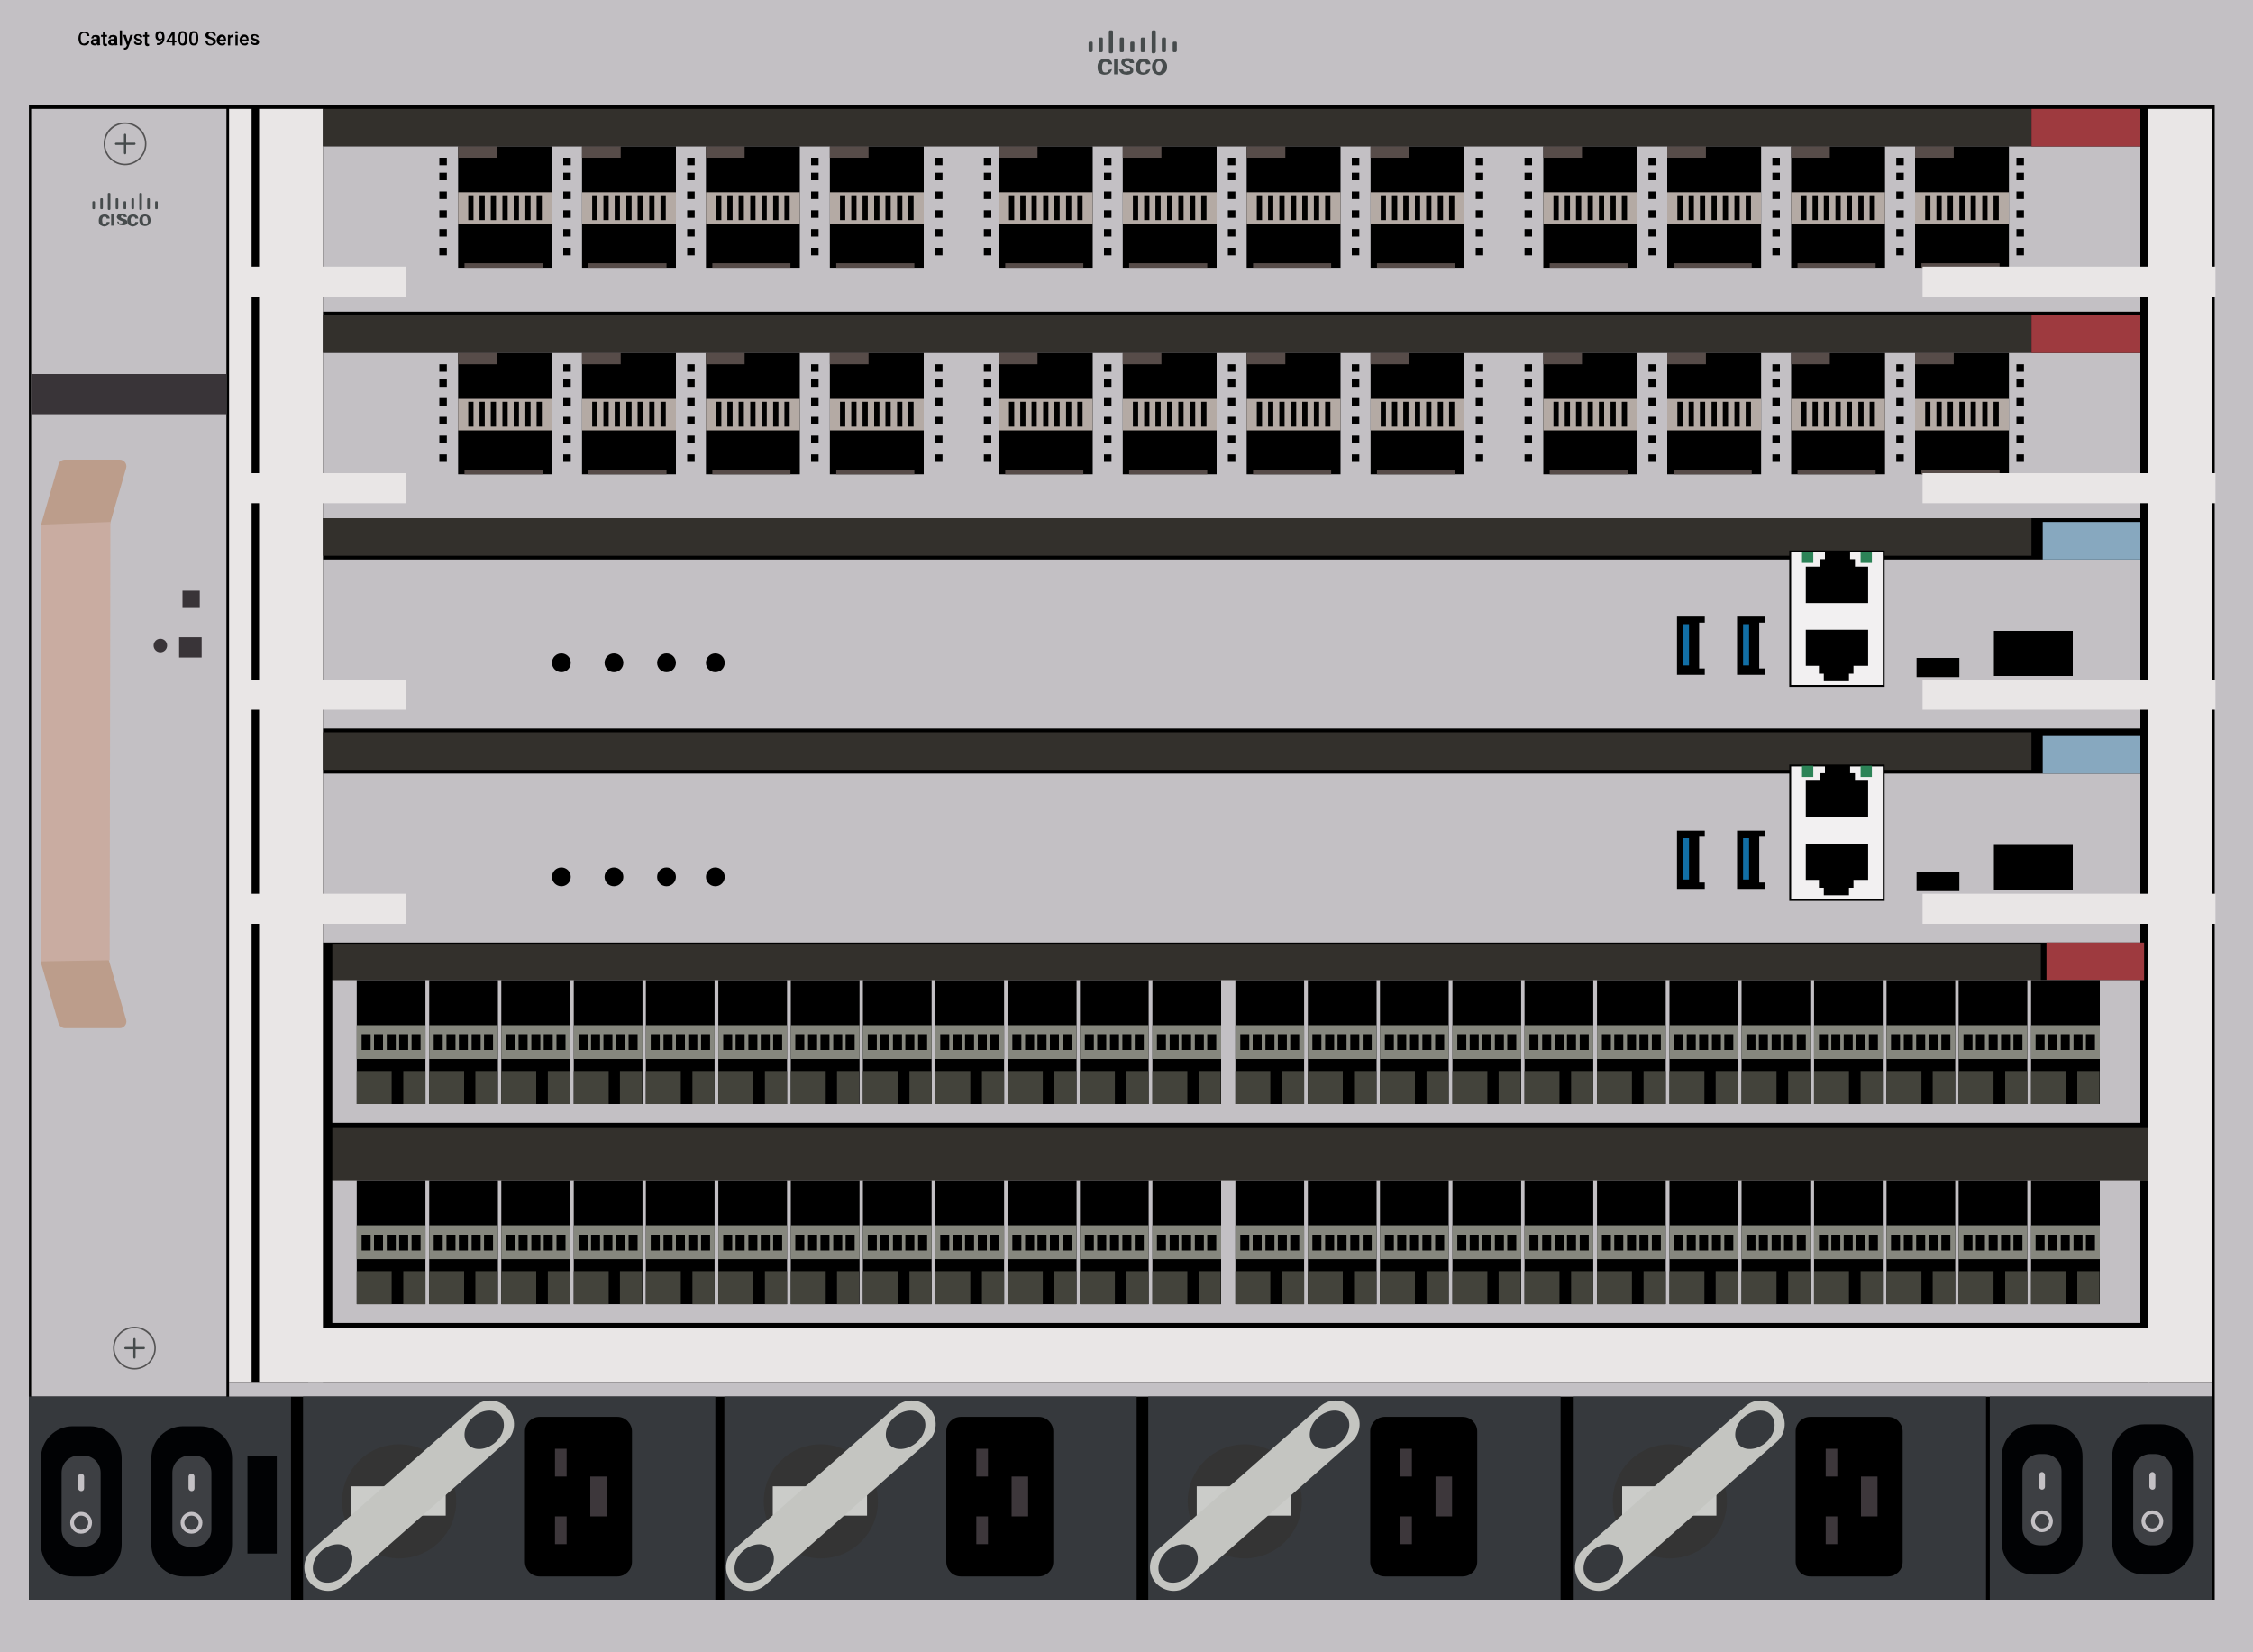<?xml version="1.0" encoding="utf-8"?>
<!-- Copyright 2022 Virtual Console LLC. All rights reserved. Generator: Adobe Illustrator 23.1.0, SVG Export Plug-In . SVG Version: 6.00 Build 0)  -->
<svg version="1.1" id="Cisco_Catalyst_9606" xmlns="http://www.w3.org/2000/svg" xmlns:xlink="http://www.w3.org/1999/xlink"
	 x="0px" y="0px" viewBox="0 0 600 440" style="enable-background:new 0 0 600 440;" xml:space="preserve">
<style type="text/css">
	.st0{fill:#C3C0C4;}
	.st1{fill:#464B4C;}
	.st2{enable-background:new    ;}
	.st3{fill:#393438;}
	.st4{fill:#545354;}
	.st5{fill:#BC9D8B;}
	.st6{fill:#C9ACA1;}
	.st7{fill:#E9E6E6;}
	.st8{fill:#33302C;}
	.st9{fill:#B4AAA4;}
	.st10{fill:#574C49;}
	.st11{fill:#9E3A3F;}
	.st12{fill:#126FA6;}
	.st13{fill:#F2F0F1;}
	.st14{fill:#2C8357;}
	.st15{fill:#87A8BF;}
	.st16{fill:#86877E;}
	.st17{fill:#43433B;}
	.st18{fill:#36393D;}
	.st19{fill:#010204;}
	.st20{fill:#3D3F43;}
	.st21{fill:#343434;}
	.st22{fill:#CBCCC9;}
	.st23{fill:#C4C5C1;}
	.st24{fill:#3D373B;}
</style>
<rect y="0.4" width="595.1" height="439.6"/>
<rect class="st0" width="600" height="27.9"/>
<rect x="1" y="426" class="st0" width="599" height="14"/>
<rect y="25.9" class="st0" width="7.7" height="414.1"/>
<rect x="589.8" y="27.5" class="st0" width="10.2" height="412.5"/>
<g>
	<path class="st1" d="M296.1,14.2h-0.5c-0.2,0-0.3-0.1-0.3-0.4V8.5c0-0.2,0.1-0.4,0.3-0.4h0.5c0.2,0,0.3,0.1,0.3,0.4v5.3
		C296.4,14,296.3,14.2,296.1,14.2z"/>
	<path class="st1" d="M307.4,14.2H307c-0.2,0-0.3-0.1-0.3-0.4V8.5c0-0.2,0.1-0.4,0.3-0.4h0.5c0.2,0,0.3,0.1,0.3,0.4v5.3
		C307.7,14,307.6,14.2,307.4,14.2z"/>
	<path class="st1" d="M293.4,13.9h-0.5c-0.2,0-0.3-0.1-0.3-0.4v-3.1c0-0.2,0.1-0.4,0.3-0.4h0.5c0.2,0,0.3,0.1,0.3,0.4v3.1
		C293.7,13.7,293.6,13.9,293.4,13.9z"/>
	<path class="st1" d="M290.6,13.9h-0.4c-0.2,0-0.3-0.1-0.3-0.4v-2c0-0.2,0.1-0.4,0.3-0.4h0.5c0.2,0,0.3,0.1,0.3,0.4v2
		C291,13.7,290.8,13.9,290.6,13.9z"/>
	<path class="st1" d="M304.6,13.9h-0.5c-0.2,0-0.3-0.1-0.3-0.4v-3.1c0-0.2,0.1-0.4,0.3-0.4h0.5c0.2,0,0.3,0.1,0.3,0.4v3.1
		C304.9,13.7,304.8,13.9,304.6,13.9z"/>
	<path class="st1" d="M299,13.9h-0.5c-0.2,0-0.3-0.1-0.3-0.4v-3.1c0-0.2,0.1-0.4,0.3-0.4h0.5c0.2,0,0.3,0.1,0.3,0.4v3.1
		C299.3,13.7,299.2,13.9,299,13.9z"/>
	<path class="st1" d="M301.8,13.9h-0.5c-0.2,0-0.3-0.1-0.3-0.4v-2c0-0.2,0.1-0.4,0.3-0.4h0.5c0.2,0,0.3,0.1,0.3,0.4v2
		C302.1,13.7,302,13.9,301.8,13.9z"/>
	<path class="st1" d="M310.2,13.9h-0.5c-0.2,0-0.3-0.1-0.3-0.4v-3.1c0-0.2,0.1-0.4,0.3-0.4h0.5c0.2,0,0.3,0.1,0.3,0.4v3.1
		C310.5,13.7,310.4,13.9,310.2,13.9z"/>
	<path class="st1" d="M313.1,13.9h-0.5c-0.2,0-0.3-0.1-0.3-0.4v-2c0-0.2,0.1-0.4,0.3-0.4h0.5c0.2,0,0.3,0.1,0.3,0.4v2
		C313.4,13.7,313.2,13.9,313.1,13.9z"/>
	<g class="st2">
		<path class="st1" d="M296.1,18.4c0,0.3-0.1,0.5-0.3,0.8c-0.2,0.3-0.4,0.4-0.6,0.5c-0.3,0.1-0.6,0.2-1,0.2c-0.6,0-1.1-0.2-1.4-0.5
			c-0.4-0.3-0.5-0.9-0.5-1.5v-0.2c0-0.4,0.1-0.8,0.3-1.1c0.2-0.3,0.4-0.5,0.6-0.7c0.3-0.1,0.6-0.3,1-0.3c0.5,0,1,0.1,1.4,0.4
			s0.5,0.6,0.6,1.1h-1.1c0-0.3-0.1-0.4-0.2-0.5s-0.4-0.1-0.6-0.1c-0.3,0-0.5,0.1-0.6,0.3c-0.1,0.2-0.2,0.5-0.2,0.9V18
			c0,0.5,0.1,0.8,0.2,1s0.4,0.3,0.6,0.3s0.5,0,0.6-0.1s0.2-0.3,0.2-0.5L296.1,18.4L296.1,18.4z"/>
		<path class="st1" d="M297.8,19.8h-1.1v-4.2h1.1V19.8z"/>
		<path class="st1" d="M301,18.7c0-0.1-0.1-0.3-0.2-0.4s-0.3-0.1-0.6-0.3c-0.3-0.1-0.5-0.2-0.7-0.3c-0.6-0.3-0.9-0.6-0.9-1.1
			c0-0.3,0.1-0.4,0.2-0.6c0.1-0.2,0.4-0.3,0.6-0.4c0.3-0.1,0.6-0.1,0.9-0.1s0.6,0,0.9,0.1s0.5,0.3,0.6,0.5c0.2,0.2,0.2,0.4,0.2,0.7
			h-1.1c0-0.1-0.1-0.3-0.2-0.4s-0.3-0.1-0.5-0.1s-0.4,0-0.5,0.1s-0.2,0.3-0.2,0.4s0.1,0.2,0.2,0.3c0.1,0.1,0.4,0.2,0.6,0.3
			s0.6,0.2,0.8,0.3c0.5,0.3,0.7,0.6,0.7,1.1c0,0.4-0.1,0.6-0.5,0.8c-0.3,0.2-0.7,0.3-1.3,0.3c-0.4,0-0.7-0.1-1-0.2s-0.5-0.3-0.7-0.5
			c-0.1-0.3-0.3-0.5-0.3-0.7h1.1c0,0.3,0.1,0.4,0.2,0.5s0.4,0.1,0.6,0.1s0.3,0,0.4-0.1C300.9,19,301,18.9,301,18.7z"/>
		<path class="st1" d="M306.3,18.4c0,0.3-0.1,0.5-0.3,0.8c-0.2,0.3-0.4,0.4-0.6,0.5c-0.3,0.1-0.6,0.2-1,0.2c-0.6,0-1.1-0.2-1.4-0.5
			c-0.4-0.3-0.5-0.9-0.5-1.5v-0.2c0-0.4,0.1-0.8,0.3-1.1c0.2-0.3,0.4-0.5,0.6-0.7c0.3-0.1,0.6-0.3,1-0.3c0.5,0,1,0.1,1.4,0.4
			s0.5,0.6,0.6,1.1h-1.2c0-0.3-0.1-0.4-0.2-0.5s-0.4-0.1-0.6-0.1c-0.3,0-0.5,0.1-0.6,0.3c-0.1,0.2-0.2,0.5-0.2,0.9V18
			c0,0.5,0.1,0.8,0.2,1s0.4,0.3,0.6,0.3c0.3,0,0.5,0,0.6-0.1s0.2-0.3,0.2-0.5L306.3,18.4L306.3,18.4z"/>
		<path class="st1" d="M310.8,17.9c0,0.4-0.1,0.8-0.3,1.1c-0.2,0.3-0.4,0.5-0.7,0.7c-0.3,0.1-0.6,0.3-1,0.3s-0.7-0.1-1-0.3
			c-0.3-0.1-0.5-0.4-0.7-0.7c-0.2-0.3-0.3-0.6-0.3-1v-0.3c0-0.4,0.1-0.8,0.3-1.1c0.2-0.3,0.4-0.5,0.7-0.7c0.3-0.1,0.6-0.3,1-0.3
			s0.7,0.1,1,0.3c0.3,0.1,0.5,0.4,0.7,0.7s0.3,0.6,0.3,1.1V17.9L310.8,17.9L310.8,17.9z M309.6,17.6c0-0.4-0.1-0.7-0.3-1
			c-0.2-0.3-0.4-0.3-0.6-0.3c-0.5,0-0.8,0.4-0.9,1.2v0.3c0,0.4,0.1,0.7,0.2,1s0.4,0.4,0.6,0.4c0.3,0,0.5-0.1,0.6-0.3
			c0.1-0.3,0.3-0.5,0.3-0.9L309.6,17.6L309.6,17.6z"/>
	</g>
</g>
<g>
	<path d="M23.8,10.9c0,0.4-0.2,0.7-0.4,0.9c-0.3,0.2-0.6,0.3-1,0.3c-0.3,0-0.6-0.1-0.8-0.2c-0.2-0.1-0.4-0.3-0.5-0.6
		s-0.2-0.6-0.2-0.9v-0.3c0-0.4,0.1-0.7,0.2-0.9c0.1-0.3,0.3-0.5,0.5-0.6s0.5-0.2,0.8-0.2c0.4,0,0.7,0.1,1,0.3s0.4,0.5,0.4,0.9h-0.6
		c0-0.3-0.1-0.5-0.2-0.6s-0.3-0.2-0.6-0.2c-0.3,0-0.5,0.1-0.7,0.3s-0.2,0.5-0.2,0.9v0.4c0,0.4,0.1,0.7,0.2,0.9s0.4,0.3,0.6,0.3
		c0.3,0,0.4-0.1,0.6-0.2s0.2-0.3,0.2-0.6h0.7V10.9z"/>
	<path d="M26,12.1c0-0.1-0.1-0.1-0.1-0.3c-0.2,0.2-0.4,0.3-0.7,0.3c-0.3,0-0.5-0.1-0.7-0.2s-0.3-0.4-0.3-0.6c0-0.3,0.1-0.5,0.3-0.7
		c0.2-0.2,0.5-0.2,0.9-0.2h0.4v-0.2c0-0.1,0-0.3-0.1-0.3c-0.1-0.1-0.2-0.1-0.4-0.1c-0.1,0-0.3,0-0.3,0.1c-0.1,0.1-0.1,0.2-0.1,0.3
		h-0.6c0-0.2,0.1-0.3,0.2-0.4c0.1-0.2,0.2-0.4,0.4-0.4s0.4-0.1,0.6-0.1c0.3,0,0.6,0.1,0.8,0.2c0.2,0.2,0.3,0.4,0.3,0.7v1.2
		c0,0.2,0,0.4,0.1,0.6l0,0L26,12.1L26,12.1z M25.3,11.6c0.1,0,0.2,0,0.3-0.1c0.1-0.1,0.2-0.1,0.2-0.2v-0.5h-0.3
		c-0.2,0-0.4,0-0.5,0.1s-0.2,0.2-0.2,0.3s0,0.2,0.1,0.3C25.1,11.6,25.2,11.6,25.3,11.6z"/>
	<path d="M28,8.6v0.7h0.5v0.5H28v1.6c0,0.1,0,0.2,0.1,0.2c0,0,0.1,0.1,0.2,0.1s0.1,0,0.2,0v0.5c-0.1,0-0.3,0.1-0.4,0.1
		c-0.5,0-0.7-0.3-0.7-0.8V9.8h-0.5V9.3h0.5V8.6H28z"/>
	<path d="M30.6,12.1c0-0.1-0.1-0.1-0.1-0.3c-0.2,0.2-0.4,0.3-0.7,0.3c-0.3,0-0.5-0.1-0.7-0.2s-0.3-0.4-0.3-0.6
		c0-0.3,0.1-0.5,0.3-0.7c0.2-0.2,0.5-0.2,0.9-0.2h0.4v-0.2c0-0.1,0-0.3-0.1-0.3c-0.1-0.1-0.2-0.1-0.4-0.1c-0.1,0-0.3,0-0.3,0.1
		c-0.1,0.1-0.1,0.2-0.1,0.3h-0.6c0-0.2,0.1-0.3,0.2-0.4c0.1-0.2,0.2-0.4,0.4-0.4s0.4-0.1,0.6-0.1c0.3,0,0.6,0.1,0.8,0.2
		c0.2,0.2,0.3,0.4,0.3,0.7v1.2c0,0.2,0,0.4,0.1,0.6l0,0L30.6,12.1L30.6,12.1z M29.9,11.6c0.1,0,0.2,0,0.3-0.1
		c0.1-0.1,0.2-0.1,0.2-0.2v-0.5h-0.2c-0.2,0-0.4,0-0.5,0.1s-0.2,0.2-0.2,0.3s0,0.2,0.1,0.3C29.7,11.6,29.8,11.6,29.9,11.6z"/>
	<path d="M32.5,12.1h-0.6v-4h0.6V12.1z"/>
	<path d="M34.1,11.2l0.6-1.9h0.7l-1.2,3.2c-0.2,0.5-0.5,0.7-0.9,0.7c-0.1,0-0.2,0-0.3,0v-0.5h0.1c0.2,0,0.3,0,0.4-0.1
		s0.1-0.2,0.2-0.3l0.1-0.2l-1-2.8h0.7L34.1,11.2z"/>
	<path d="M37.3,11.3c0-0.1,0-0.2-0.1-0.3s-0.2-0.1-0.5-0.2s-0.4-0.1-0.5-0.2c-0.3-0.2-0.5-0.4-0.5-0.7c0-0.2,0.1-0.4,0.3-0.6
		c0.2-0.2,0.5-0.2,0.8-0.2s0.6,0.1,0.8,0.2c0.2,0.2,0.3,0.4,0.3,0.6h-0.7c0-0.1,0-0.2-0.1-0.3s-0.2-0.1-0.4-0.1
		c-0.1,0-0.2,0-0.3,0.1s-0.1,0.1-0.1,0.3c0,0.1,0,0.2,0.1,0.2c0.1,0.1,0.2,0.1,0.5,0.2c0.2,0.1,0.4,0.1,0.6,0.2
		c0.1,0.1,0.2,0.2,0.3,0.3s0.1,0.2,0.1,0.4s-0.1,0.5-0.3,0.6C37.4,12,37.1,12,36.8,12c-0.2,0-0.4,0-0.6-0.1
		c-0.2-0.1-0.3-0.2-0.4-0.3c-0.1-0.1-0.1-0.3-0.1-0.5h0.5c0,0.1,0.1,0.3,0.2,0.3s0.2,0.1,0.4,0.1S37.1,11.5,37.3,11.3
		C37.2,11.5,37.3,11.4,37.3,11.3z"/>
	<path d="M39.2,8.6v0.7h0.5v0.5h-0.5v1.6c0,0.1,0,0.2,0.1,0.2c0,0,0.1,0.1,0.2,0.1c0.1,0,0.1,0,0.2,0v0.5c-0.1,0-0.3,0.1-0.4,0.1
		c-0.5,0-0.7-0.3-0.7-0.8V9.8h-0.5V9.3h0.5V8.6H39.2z"/>
	<path d="M43.2,10.5c-0.2,0.2-0.5,0.3-0.7,0.3c-0.3,0-0.6-0.1-0.8-0.3s-0.3-0.5-0.3-0.9c0-0.2,0-0.5,0.1-0.7s0.2-0.4,0.4-0.5
		c0.3,0,0.5-0.1,0.7-0.1c0.4,0,0.7,0.1,0.9,0.4s0.3,0.7,0.3,1.1V10c0,0.7-0.2,1.2-0.5,1.5C43,11.9,42.5,12,41.9,12h-0.1v-0.5h0.1
		c0.4,0,0.7-0.1,0.8-0.3C43.1,11.2,43.2,10.9,43.2,10.5z M42.6,10.4c0.1,0,0.2,0,0.4-0.1c0.1-0.1,0.2-0.2,0.2-0.3V9.7
		c0-0.3,0-0.5-0.2-0.6c-0.1-0.2-0.3-0.3-0.4-0.3S42.3,8.9,42.2,9S42,9.3,42,9.6c0,0.2,0.1,0.4,0.2,0.6
		C42.3,10.3,42.4,10.4,42.6,10.4z"/>
	<path d="M46.5,10.8H47v0.5h-0.5v0.8h-0.6v-0.8h-1.6v-0.4l1.6-2.5h0.6V10.8z M44.9,10.8h1V9.2v0.1L44.9,10.8z"/>
	<path d="M49.9,10.5c0,0.5-0.1,0.9-0.3,1.2s-0.5,0.4-0.9,0.4S48,12,47.8,11.7s-0.3-0.7-0.3-1.2V9.9c0-0.5,0.1-0.9,0.3-1.2
		c0.1-0.3,0.4-0.4,0.8-0.4s0.7,0.1,0.9,0.4s0.3,0.7,0.3,1.2L49.9,10.5L49.9,10.5z M49.2,9.8c0-0.4,0-0.6-0.1-0.8s-0.2-0.2-0.5-0.2
		c-0.2,0-0.4,0.1-0.4,0.2c-0.1,0.2-0.1,0.4-0.2,0.7v0.8c0,0.3,0,0.6,0.1,0.8s0.3,0.3,0.5,0.3s0.3-0.1,0.4-0.2s0.1-0.4,0.2-0.7V9.8z"
		/>
	<path d="M52.8,10.5c0,0.5-0.1,0.9-0.3,1.2s-0.5,0.4-0.9,0.4s-0.7-0.1-0.9-0.4s-0.3-0.7-0.3-1.2V9.9c0-0.5,0.1-0.9,0.3-1.2
		s0.5-0.4,0.9-0.4s0.7,0.1,0.9,0.4s0.3,0.7,0.3,1.2V10.5z M52.2,9.8c0-0.4,0-0.6-0.1-0.8s-0.2-0.2-0.5-0.2c-0.2,0-0.4,0.1-0.4,0.2
		c-0.1,0.2-0.1,0.4-0.2,0.7v0.8c0,0.3,0,0.6,0.1,0.8s0.3,0.3,0.5,0.3s0.3-0.1,0.4-0.2s0.1-0.4,0.2-0.7V9.8z"/>
	<path d="M56.8,11.1c0-0.2-0.1-0.3-0.2-0.4c-0.1-0.1-0.3-0.2-0.6-0.3s-0.6-0.1-0.8-0.2c-0.3-0.2-0.5-0.5-0.5-0.8s0.1-0.5,0.4-0.7
		c0.2-0.2,0.6-0.3,1-0.3c0.3,0,0.5,0,0.7,0.1s0.4,0.2,0.5,0.4s0.2,0.4,0.2,0.6h-0.6c0-0.2-0.1-0.3-0.2-0.5c-0.1-0.1-0.3-0.2-0.5-0.2
		s-0.4,0-0.5,0.1s-0.2,0.2-0.2,0.4c0,0.1,0.1,0.3,0.2,0.3c0.1,0.1,0.3,0.2,0.6,0.3s0.5,0.2,0.7,0.3s0.3,0.2,0.4,0.4
		c0.1,0.1,0.1,0.3,0.1,0.5c0,0.3-0.1,0.6-0.4,0.7s-0.6,0.3-1,0.3c-0.3,0-0.5,0-0.7-0.1s-0.4-0.2-0.5-0.4s-0.2-0.4-0.2-0.6h0.6
		c0,0.2,0.1,0.4,0.2,0.5c0.1,0.1,0.3,0.2,0.6,0.2c0.2,0,0.4,0,0.5-0.1C56.7,11.4,56.8,11.3,56.8,11.1z"/>
	<path d="M59.1,12.1c-0.4,0-0.7-0.1-1-0.4s-0.4-0.6-0.4-1v-0.1c0-0.3,0.1-0.5,0.2-0.7s0.3-0.3,0.5-0.5s0.4-0.2,0.6-0.2
		c0.4,0,0.7,0.1,0.9,0.4c0.2,0.2,0.3,0.6,0.3,1v0.3h-1.8c0,0.2,0.1,0.4,0.2,0.5s0.3,0.2,0.5,0.2c0.3,0,0.5-0.1,0.7-0.3l0.3,0.3
		c-0.1,0.2-0.3,0.3-0.4,0.4C59.6,12.1,59.4,12.1,59.1,12.1z M59.1,9.8c-0.2,0-0.3,0.1-0.4,0.2c-0.1,0.1-0.2,0.3-0.2,0.5h1.2l0,0
		c0-0.2-0.1-0.4-0.2-0.5C59.4,9.8,59.2,9.8,59.1,9.8z"/>
	<path d="M62.2,9.9c-0.1,0-0.2,0-0.3,0c-0.3,0-0.5,0.1-0.6,0.3v1.9h-0.6V9.3h0.6v0.3c0.2-0.2,0.4-0.4,0.6-0.4c0.1,0,0.2,0,0.2,0
		L62.2,9.9z"/>
	<path d="M62.6,8.6c0-0.1,0-0.2,0.1-0.2c0.1-0.1,0.1-0.1,0.3-0.1c0.1,0,0.2,0,0.3,0.1s0.1,0.1,0.1,0.2c0,0.1,0,0.2-0.1,0.2
		S63.2,8.9,63,8.9c-0.1,0-0.2,0-0.3-0.1C62.6,8.8,62.6,8.7,62.6,8.6z M63.3,12.1h-0.6V9.3h0.6V12.1z"/>
	<path d="M65.2,12.1c-0.4,0-0.7-0.1-1-0.4c-0.3-0.3-0.4-0.6-0.4-1v-0.1c0-0.3,0.1-0.5,0.2-0.7s0.2-0.3,0.4-0.5s0.4-0.2,0.6-0.2
		c0.4,0,0.7,0.1,0.9,0.4c0.2,0.2,0.3,0.6,0.3,1v0.3h-1.8c0,0.2,0.1,0.4,0.2,0.5s0.3,0.2,0.5,0.2c0.3,0,0.5-0.1,0.7-0.3l0.3,0.3
		c-0.1,0.2-0.3,0.3-0.4,0.4C65.6,12.1,65.4,12.1,65.2,12.1z M65.1,9.8c-0.2,0-0.3,0.1-0.4,0.2c-0.1,0.1-0.2,0.3-0.2,0.5h1.2l0,0
		c0-0.2-0.1-0.4-0.2-0.5C65.4,9.8,65.3,9.8,65.1,9.8z"/>
	<path d="M68.3,11.3c0-0.1,0-0.2-0.1-0.3s-0.2-0.1-0.5-0.2s-0.4-0.1-0.5-0.2c-0.3-0.2-0.5-0.4-0.5-0.7c0-0.2,0.1-0.4,0.3-0.6
		c0.2-0.2,0.5-0.2,0.8-0.2s0.6,0.1,0.8,0.2c0.2,0.2,0.3,0.4,0.3,0.6h-0.6c0-0.1,0-0.2-0.1-0.3S68,9.5,67.8,9.5c-0.1,0-0.2,0-0.3,0.1
		c-0.1,0.1-0.1,0.1-0.1,0.3c0,0.1,0,0.2,0.1,0.2c0.1,0.1,0.2,0.1,0.5,0.2c0.2,0.1,0.4,0.1,0.6,0.2c0.1,0.1,0.2,0.2,0.3,0.3
		C69,10.9,69,11,69,11.2s-0.1,0.5-0.3,0.6C68.5,12,68.2,12,67.9,12c-0.2,0-0.4,0-0.6-0.1s-0.3-0.2-0.4-0.3s-0.1-0.3-0.1-0.5h0.4
		c0,0.1,0.1,0.3,0.2,0.3s0.2,0.1,0.4,0.1C68,11.5,68.1,11.5,68.3,11.3C68.3,11.5,68.3,11.4,68.3,11.3z"/>
</g>
<polygon class="st0" points="60.3,371.9 8.3,371.9 8.3,29 60.3,29 "/>
<rect x="8.3" y="99.6" class="st3" width="52" height="10.7"/>
<g>
	<path class="st1" d="M29.2,55.9h-0.3c-0.1,0-0.2-0.1-0.2-0.3v-3.9c0-0.2,0.1-0.3,0.2-0.3h0.3c0.1,0,0.2,0.1,0.2,0.3v3.9
		C29.4,55.8,29.3,55.9,29.2,55.9z"/>
	<path class="st1" d="M37.6,55.9h-0.3c-0.1,0-0.2-0.1-0.2-0.3v-3.9c0-0.2,0.1-0.3,0.2-0.3h0.3c0.1,0,0.2,0.1,0.2,0.3v3.9
		C37.8,55.8,37.7,55.9,37.6,55.9z"/>
	<path class="st1" d="M27.2,55.7h-0.3c-0.1,0-0.2-0.1-0.2-0.3v-2.3c0-0.2,0.1-0.3,0.2-0.3h0.3c0.1,0,0.2,0.1,0.2,0.3v2.3
		C27.4,55.6,27.3,55.7,27.2,55.7z"/>
	<path class="st1" d="M25.1,55.7h-0.3c-0.1,0-0.2-0.1-0.2-0.3v-1.5c0-0.2,0.1-0.3,0.2-0.3h0.3c0.1,0,0.2,0.1,0.2,0.3v1.5
		C25.3,55.6,25.2,55.7,25.1,55.7z"/>
	<path class="st1" d="M35.5,55.7h-0.3c-0.1,0-0.2-0.1-0.2-0.3v-2.3c0-0.2,0.1-0.3,0.2-0.3h0.3c0.1,0,0.2,0.1,0.2,0.3v2.3
		C35.7,55.6,35.6,55.7,35.5,55.7z"/>
	<path class="st1" d="M31.3,55.7H31c-0.1,0-0.2-0.1-0.2-0.3v-2.3c0-0.2,0.1-0.3,0.2-0.3h0.3c0.1,0,0.2,0.1,0.2,0.3v2.3
		C31.5,55.6,31.4,55.7,31.3,55.7z"/>
	<path class="st1" d="M33.4,55.7h-0.3c-0.1,0-0.2-0.1-0.2-0.3v-1.5c0-0.2,0.1-0.3,0.2-0.3h0.3c0.1,0,0.2,0.1,0.2,0.3v1.5
		C33.6,55.6,33.6,55.7,33.4,55.7z"/>
	<path class="st1" d="M39.7,55.7h-0.3c-0.1,0-0.2-0.1-0.2-0.3v-2.3c0-0.2,0.1-0.3,0.2-0.3h0.3c0.1,0,0.2,0.1,0.2,0.3v2.3
		C39.9,55.6,39.8,55.7,39.7,55.7z"/>
	<path class="st1" d="M41.8,55.7h-0.3c-0.1,0-0.2-0.1-0.2-0.3v-1.5c0-0.2,0.1-0.3,0.2-0.3h0.3c0.1,0,0.2,0.1,0.2,0.3v1.5
		C42,55.6,41.9,55.7,41.8,55.7z"/>
	<g class="st2">
		<path class="st1" d="M29.2,59.1c0,0.2-0.1,0.4-0.2,0.6s-0.3,0.3-0.5,0.4s-0.5,0.2-0.7,0.2c-0.4,0-0.8-0.2-1.1-0.4
			c-0.3-0.2-0.4-0.6-0.4-1.2v-0.1c0-0.3,0.1-0.6,0.2-0.8s0.3-0.4,0.5-0.5s0.5-0.2,0.8-0.2c0.4,0,0.8,0.1,1,0.3
			c0.3,0.2,0.4,0.5,0.4,0.8h-0.8c0-0.2-0.1-0.3-0.2-0.4s-0.3-0.1-0.4-0.1c-0.2,0-0.4,0.1-0.4,0.2c-0.1,0.1-0.2,0.4-0.2,0.6v0.2
			c0,0.3,0.1,0.6,0.1,0.7c0.1,0.1,0.3,0.2,0.5,0.2s0.3,0,0.4-0.1s0.2-0.2,0.2-0.4H29.2L29.2,59.1z"/>
		<path class="st1" d="M30.4,60.1h-0.8V57h0.8V60.1z"/>
		<path class="st1" d="M32.8,59.3c0-0.1-0.1-0.2-0.1-0.3c-0.1-0.1-0.2-0.1-0.4-0.2s-0.4-0.1-0.5-0.2c-0.4-0.2-0.7-0.5-0.7-0.8
			c0-0.2,0.1-0.3,0.2-0.5s0.3-0.2,0.5-0.3s0.4-0.1,0.7-0.1c0.2,0,0.5,0,0.6,0.1c0.2,0.1,0.3,0.2,0.5,0.3c0.1,0.2,0.2,0.3,0.2,0.5H33
			c0-0.1-0.1-0.2-0.1-0.3c-0.1-0.1-0.2-0.1-0.3-0.1c-0.2,0-0.3,0-0.3,0.1c-0.1,0.1-0.1,0.2-0.1,0.3s0.1,0.1,0.1,0.2
			c0.1,0.1,0.3,0.1,0.5,0.2s0.4,0.2,0.6,0.2c0.4,0.2,0.5,0.5,0.5,0.8s-0.1,0.5-0.3,0.6S33.1,60,32.7,60c-0.3,0-0.5-0.1-0.8-0.1
			c-0.2-0.1-0.4-0.2-0.5-0.4s-0.2-0.3-0.2-0.5h0.4c0,0.2,0.1,0.3,0.1,0.4s0.3,0.1,0.5,0.1c0.1,0,0.2,0,0.3-0.1
			C32.8,59.5,32.8,59.4,32.8,59.3z"/>
		<path class="st1" d="M36.8,59.1c0,0.2-0.1,0.4-0.2,0.6c-0.1,0.2-0.3,0.3-0.5,0.4s-0.5,0.2-0.7,0.2c-0.4,0-0.8-0.2-1.1-0.4
			s-0.4-0.6-0.4-1.2v-0.1c0-0.3,0.1-0.6,0.2-0.8c0.1-0.2,0.3-0.4,0.5-0.5s0.5-0.2,0.8-0.2c0.4,0,0.8,0.1,1,0.3
			c0.3,0.2,0.4,0.5,0.4,0.8H36c0-0.2-0.1-0.3-0.2-0.4c-0.1-0.1-0.3-0.1-0.4-0.1c-0.2,0-0.4,0.1-0.4,0.2c-0.1,0.1-0.2,0.4-0.2,0.6
			v0.2c0,0.3,0.1,0.6,0.1,0.7c0.1,0.1,0.3,0.2,0.5,0.2s0.3,0,0.4-0.1c0.1-0.1,0.2-0.2,0.2-0.4H36.8L36.8,59.1z"/>
		<path class="st1" d="M40.1,58.7c0,0.3-0.1,0.6-0.2,0.8c-0.1,0.2-0.3,0.4-0.5,0.5s-0.5,0.2-0.8,0.2s-0.5-0.1-0.8-0.2
			c-0.2-0.1-0.4-0.3-0.5-0.5s-0.2-0.5-0.2-0.8v-0.1c0-0.3,0.1-0.6,0.2-0.8c0.1-0.2,0.3-0.4,0.5-0.5s0.5-0.2,0.8-0.2s0.5,0.1,0.8,0.2
			c0.2,0.1,0.4,0.3,0.5,0.5S40.1,58.3,40.1,58.7L40.1,58.7L40.1,58.7L40.1,58.7z M39.3,58.5c0-0.3-0.1-0.5-0.2-0.7
			c-0.1-0.2-0.3-0.2-0.5-0.2c-0.4,0-0.6,0.3-0.6,0.9v0.2c0,0.3,0.1,0.5,0.2,0.7c0.1,0.2,0.3,0.3,0.5,0.3s0.4-0.1,0.5-0.2
			c0.1-0.2,0.2-0.4,0.2-0.7L39.3,58.5L39.3,58.5z"/>
	</g>
</g>
<g>
	<g>
		<circle class="st0" cx="35.8" cy="359" r="5.5"/>
		<path class="st4" d="M35.8,364.7c-3.1,0-5.7-2.5-5.7-5.7c0-3.1,2.5-5.7,5.7-5.7s5.7,2.5,5.7,5.7C41.5,362.1,38.9,364.7,35.8,364.7
			z M35.8,353.7c-2.9,0-5.3,2.4-5.3,5.3s2.4,5.3,5.3,5.3s5.3-2.4,5.3-5.3S38.7,353.7,35.8,353.7z"/>
	</g>
	<path class="st1" d="M35.8,361.8L35.8,361.8c-0.2,0-0.3-0.2-0.3-0.3v-4.9c0-0.2,0.2-0.3,0.3-0.3l0,0c0.2,0,0.3,0.2,0.3,0.3v4.9
		C36.1,361.6,36,361.8,35.8,361.8z"/>
	<path class="st1" d="M38.6,359L38.6,359c0,0.2-0.2,0.3-0.3,0.3h-4.9c-0.2,0-0.3-0.2-0.3-0.3l0,0c0-0.2,0.2-0.3,0.3-0.3h4.9
		C38.4,358.6,38.6,358.8,38.6,359z"/>
</g>
<g>
	<g>
		<circle class="st0" cx="33.3" cy="38.3" r="5.5"/>
		<path class="st4" d="M33.3,44c-3.1,0-5.7-2.5-5.7-5.7s2.5-5.7,5.7-5.7s5.7,2.5,5.7,5.7S36.4,44,33.3,44z M33.3,33
			c-2.9,0-5.3,2.4-5.3,5.3s2.4,5.3,5.3,5.3s5.3-2.4,5.3-5.3S36.2,33,33.3,33z"/>
	</g>
	<path class="st1" d="M33.3,41.1L33.3,41.1c-0.2,0-0.3-0.2-0.3-0.3v-4.9c0-0.2,0.2-0.3,0.3-0.3l0,0c0.2,0,0.3,0.2,0.3,0.3v4.9
		C33.6,40.9,33.5,41.1,33.3,41.1z"/>
	<path class="st1" d="M36.1,38.3L36.1,38.3c0,0.2-0.2,0.3-0.3,0.3h-4.9c-0.2,0-0.3-0.2-0.3-0.3l0,0c0-0.2,0.2-0.3,0.3-0.3h4.9
		C35.9,37.9,36.1,38.1,36.1,38.3z"/>
</g>
<path class="st5" d="M27.3,141.7H12.7c-1.1,0-2-1.1-1.7-2.2l4.6-15.9c0.2-0.7,0.9-1.2,1.7-1.2h14.6c1.1,0,2,1.1,1.7,2.2L29,140.5
	C28.7,141.2,28.1,141.7,27.3,141.7z"/>
<path class="st5" d="M17.3,273.8h14.6c1.1,0,2-1.1,1.7-2.2L29,255.7c-0.2-0.7-0.9-1.2-1.7-1.2H12.7c-1.1,0-2,1.1-1.7,2.2l4.6,15.9
	C15.9,273.3,16.6,273.8,17.3,273.8z"/>
<polygon class="st6" points="29.2,255.7 11,256 11,139.7 29.4,139 "/>
<rect x="48.6" y="157.3" class="st3" width="4.6" height="4.6"/>
<circle class="st3" cx="42.7" cy="171.9" r="1.8"/>
<rect x="47.7" y="169.7" class="st3" width="6" height="5.4"/>
<rect x="61" y="29" class="st7" width="6" height="339"/>
<rect x="69" y="29" class="st7" width="17" height="339"/>
<rect x="572" y="29" class="st7" width="17" height="339"/>
<g>
	<rect x="406" y="42" width="2" height="2"/>
	<rect x="406" y="46" width="2" height="2"/>
	<rect x="406" y="51" width="2" height="2"/>
	<rect x="406" y="56" width="2" height="2"/>
	<rect x="406" y="61" width="2" height="2"/>
	<rect x="406" y="66" width="2" height="2"/>
</g>
<g>
	<g>
		<rect x="86" y="29" class="st8" width="455" height="10"/>
		<rect x="86" y="39" class="st0" width="484" height="44"/>
		<g>
			<rect x="117" y="42" width="2" height="2"/>
			<rect x="117" y="46" width="2" height="2"/>
			<rect x="117" y="51" width="2" height="2"/>
			<rect x="117" y="56" width="2" height="2"/>
			<rect x="117" y="61" width="2" height="2"/>
			<rect x="117" y="66" width="2" height="2"/>
		</g>
		<g>
			<rect x="150" y="42" width="2" height="2"/>
			<rect x="150" y="46" width="2" height="2"/>
			<rect x="150" y="51" width="2" height="2"/>
			<rect x="150" y="56" width="2" height="2"/>
			<rect x="150" y="61" width="2" height="2"/>
			<rect x="150" y="66" width="2" height="2"/>
		</g>
		<g>
			<rect x="183" y="42" width="2" height="2"/>
			<rect x="183" y="46" width="2" height="2"/>
			<rect x="183" y="51" width="2" height="2"/>
			<rect x="183" y="56" width="2" height="2"/>
			<rect x="183" y="61" width="2" height="2"/>
			<rect x="183" y="66" width="2" height="2"/>
		</g>
		<g>
			<rect x="216" y="42" width="2" height="2"/>
			<rect x="216" y="46" width="2" height="2"/>
			<rect x="216" y="51" width="2" height="2"/>
			<rect x="216" y="56" width="2" height="2"/>
			<rect x="216" y="61" width="2" height="2"/>
			<rect x="216" y="66" width="2" height="2"/>
		</g>
		<g>
			<rect x="249" y="42" width="2" height="2"/>
			<rect x="249" y="46" width="2" height="2"/>
			<rect x="249" y="51" width="2" height="2"/>
			<rect x="249" y="56" width="2" height="2"/>
			<rect x="249" y="61" width="2" height="2"/>
			<rect x="249" y="66" width="2" height="2"/>
		</g>
		<g>
			<rect x="262" y="42" width="2" height="2"/>
			<rect x="262" y="46" width="2" height="2"/>
			<rect x="262" y="51" width="2" height="2"/>
			<rect x="262" y="56" width="2" height="2"/>
			<rect x="262" y="61" width="2" height="2"/>
			<rect x="262" y="66" width="2" height="2"/>
		</g>
		<g>
			<rect x="294" y="42" width="2" height="2"/>
			<rect x="294" y="46" width="2" height="2"/>
			<rect x="294" y="51" width="2" height="2"/>
			<rect x="294" y="56" width="2" height="2"/>
			<rect x="294" y="61" width="2" height="2"/>
			<rect x="294" y="66" width="2" height="2"/>
		</g>
		<g>
			<rect x="327" y="42" width="2" height="2"/>
			<rect x="327" y="46" width="2" height="2"/>
			<rect x="327" y="51" width="2" height="2"/>
			<rect x="327" y="56" width="2" height="2"/>
			<rect x="327" y="61" width="2" height="2"/>
			<rect x="327" y="66" width="2" height="2"/>
		</g>
		<g>
			<rect x="360" y="42" width="2" height="2"/>
			<rect x="360" y="46" width="2" height="2"/>
			<rect x="360" y="51" width="2" height="2"/>
			<rect x="360" y="56" width="2" height="2"/>
			<rect x="360" y="61" width="2" height="2"/>
			<rect x="360" y="66" width="2" height="2"/>
		</g>
		<g>
			<rect x="393" y="42" width="2" height="2"/>
			<rect x="393" y="46" width="2" height="2"/>
			<rect x="393" y="51" width="2" height="2"/>
			<rect x="393" y="56" width="2" height="2"/>
			<rect x="393" y="61" width="2" height="2"/>
			<rect x="393" y="66" width="2" height="2"/>
		</g>
		<g>
			<rect x="439" y="42" width="2" height="2"/>
			<rect x="439" y="46" width="2" height="2"/>
			<rect x="439" y="51" width="2" height="2"/>
			<rect x="439" y="56" width="2" height="2"/>
			<rect x="439" y="61" width="2" height="2"/>
			<rect x="439" y="66" width="2" height="2"/>
		</g>
		<g>
			<rect x="472" y="42" width="2" height="2"/>
			<rect x="472" y="46" width="2" height="2"/>
			<rect x="472" y="51" width="2" height="2"/>
			<rect x="472" y="56" width="2" height="2"/>
			<rect x="472" y="61" width="2" height="2"/>
			<rect x="472" y="66" width="2" height="2"/>
		</g>
		<g>
			<rect x="505" y="42" width="2" height="2"/>
			<rect x="505" y="46" width="2" height="2"/>
			<rect x="505" y="51" width="2" height="2"/>
			<rect x="505" y="56" width="2" height="2"/>
			<rect x="505" y="61" width="2" height="2"/>
			<rect x="505" y="66" width="2" height="2"/>
		</g>
		<g>
			<rect x="537" y="42" width="2" height="2"/>
			<rect x="537" y="46" width="2" height="2"/>
			<rect x="537" y="51" width="2" height="2"/>
			<rect x="537" y="56" width="2" height="2"/>
			<rect x="537" y="61" width="2" height="2"/>
			<rect x="537" y="66" width="2" height="2"/>
		</g>
		<g>
			<rect x="406" y="42" width="2" height="2"/>
			<rect x="406" y="46" width="2" height="2"/>
			<rect x="406" y="51" width="2" height="2"/>
			<rect x="406" y="56" width="2" height="2"/>
			<rect x="406" y="61" width="2" height="2"/>
			<rect x="406" y="66" width="2" height="2"/>
		</g>
		<g>
			<rect x="122" y="39" width="25" height="32.3"/>
			<path class="st9" d="M122,51.2v8.4h25v-8.4C147,51.2,122,51.2,122,51.2z M126.1,58.6h-1.4V52h1.4V58.6z M129.1,58.6h-1.4V52h1.4
				V58.6z M132.1,58.6h-1.4V52h1.4V58.6z M135.2,58.6h-1.4V52h1.4V58.6z M138.2,58.6h-1.4V52h1.4V58.6z M141.3,58.6h-1.4V52h1.4
				V58.6z M144.3,58.6h-1.4V52h1.4V58.6z"/>
			<rect x="122" y="39" class="st10" width="10.3" height="3"/>
			<rect x="123.7" y="70.1" class="st10" width="20.8" height="1.2"/>
		</g>
		<g>
			<rect x="155" y="39" width="25" height="32.3"/>
			<path class="st9" d="M155,51.2v8.4h25v-8.4C180,51.2,155,51.2,155,51.2z M159.1,58.6h-1.4V52h1.4V58.6z M162.1,58.6h-1.4V52h1.4
				V58.6z M165.1,58.6h-1.4V52h1.4V58.6z M168.2,58.6h-1.4V52h1.4V58.6z M171.2,58.6h-1.4V52h1.4V58.6z M174.3,58.6h-1.4V52h1.4
				V58.6z M177.3,58.6h-1.4V52h1.4V58.6z"/>
			<rect x="155" y="39" class="st10" width="10.3" height="3"/>
			<rect x="156.7" y="70.1" class="st10" width="20.8" height="1.2"/>
		</g>
		<g>
			<rect x="188" y="39" width="25" height="32.3"/>
			<path class="st9" d="M188,51.2v8.4h25v-8.4C213,51.2,188,51.2,188,51.2z M192.1,58.6h-1.4V52h1.4V58.6z M195.1,58.6h-1.4V52h1.4
				V58.6z M198.1,58.6h-1.4V52h1.4V58.6z M201.2,58.6h-1.4V52h1.4V58.6z M204.2,58.6h-1.4V52h1.4V58.6z M207.3,58.6h-1.4V52h1.4
				V58.6z M210.3,58.6h-1.4V52h1.4V58.6z"/>
			<rect x="188" y="39" class="st10" width="10.3" height="3"/>
			<rect x="189.7" y="70.1" class="st10" width="20.8" height="1.2"/>
		</g>
		<g>
			<rect x="221" y="39" width="25" height="32.3"/>
			<path class="st9" d="M221,51.2v8.4h25v-8.4C246,51.2,221,51.2,221,51.2z M225.1,58.6h-1.4V52h1.4V58.6z M228.1,58.6h-1.4V52h1.4
				V58.6z M231.1,58.6h-1.4V52h1.4V58.6z M234.2,58.6h-1.4V52h1.4V58.6z M237.2,58.6h-1.4V52h1.4V58.6z M240.3,58.6h-1.4V52h1.4
				V58.6z M243.3,58.6h-1.4V52h1.4V58.6z"/>
			<rect x="221" y="39" class="st10" width="10.3" height="3"/>
			<rect x="222.7" y="70.1" class="st10" width="20.8" height="1.2"/>
		</g>
		<g>
			<rect x="266" y="39" width="25" height="32.3"/>
			<path class="st9" d="M266,51.2v8.4h25v-8.4C291,51.2,266,51.2,266,51.2z M270.1,58.6h-1.4V52h1.4V58.6z M273.1,58.6h-1.4V52h1.4
				V58.6z M276.1,58.6h-1.4V52h1.4V58.6z M279.2,58.6h-1.4V52h1.4V58.6z M282.2,58.6h-1.4V52h1.4V58.6z M285.3,58.6h-1.4V52h1.4
				V58.6z M288.3,58.6h-1.4V52h1.4V58.6z"/>
			<rect x="266" y="39" class="st10" width="10.3" height="3"/>
			<rect x="267.7" y="70.1" class="st10" width="20.8" height="1.2"/>
		</g>
		<g>
			<rect x="299" y="39" width="25" height="32.3"/>
			<path class="st9" d="M299,51.2v8.4h25v-8.4C324,51.2,299,51.2,299,51.2z M303.1,58.6h-1.4V52h1.4V58.6z M306.1,58.6h-1.4V52h1.4
				V58.6z M309.1,58.6h-1.4V52h1.4V58.6z M312.2,58.6h-1.4V52h1.4V58.6z M315.2,58.6h-1.4V52h1.4V58.6z M318.3,58.6h-1.4V52h1.4
				V58.6z M321.3,58.6h-1.4V52h1.4V58.6z"/>
			<rect x="299" y="39" class="st10" width="10.3" height="3"/>
			<rect x="300.7" y="70.1" class="st10" width="20.8" height="1.2"/>
		</g>
		<g>
			<rect x="332" y="39" width="25" height="32.3"/>
			<path class="st9" d="M332,51.2v8.4h25v-8.4C357,51.2,332,51.2,332,51.2z M336.1,58.6h-1.4V52h1.4V58.6z M339.1,58.6h-1.4V52h1.4
				V58.6z M342.1,58.6h-1.4V52h1.4V58.6z M345.2,58.6h-1.4V52h1.4V58.6z M348.2,58.6h-1.4V52h1.4V58.6z M351.3,58.6h-1.4V52h1.4
				V58.6z M354.3,58.6h-1.4V52h1.4V58.6z"/>
			<rect x="332" y="39" class="st10" width="10.3" height="3"/>
			<rect x="333.7" y="70.1" class="st10" width="20.8" height="1.2"/>
		</g>
		<g>
			<rect x="365" y="39" width="25" height="32.3"/>
			<path class="st9" d="M365,51.2v8.4h25v-8.4C390,51.2,365,51.2,365,51.2z M369.1,58.6h-1.4V52h1.4V58.6z M372.1,58.6h-1.4V52h1.4
				V58.6z M375.1,58.6h-1.4V52h1.4V58.6z M378.2,58.6h-1.4V52h1.4V58.6z M381.2,58.6h-1.4V52h1.4V58.6z M384.3,58.6h-1.4V52h1.4
				V58.6z M387.3,58.6h-1.4V52h1.4V58.6z"/>
			<rect x="365" y="39" class="st10" width="10.3" height="3"/>
			<rect x="366.7" y="70.1" class="st10" width="20.8" height="1.2"/>
		</g>
		<g>
			<rect x="411" y="39" width="25" height="32.3"/>
			<path class="st9" d="M411,51.2v8.4h25v-8.4C436,51.2,411,51.2,411,51.2z M415.1,58.6h-1.4V52h1.4V58.6z M418.1,58.6h-1.4V52h1.4
				V58.6z M421.1,58.6h-1.4V52h1.4V58.6z M424.2,58.6h-1.4V52h1.4V58.6z M427.2,58.6h-1.4V52h1.4V58.6z M430.3,58.6h-1.4V52h1.4
				V58.6z M433.3,58.6h-1.4V52h1.4V58.6z"/>
			<rect x="411" y="39" class="st10" width="10.3" height="3"/>
			<rect x="412.7" y="70.1" class="st10" width="20.8" height="1.2"/>
		</g>
		<g>
			<rect x="444" y="39" width="25" height="32.3"/>
			<path class="st9" d="M444,51.2v8.4h25v-8.4C469,51.2,444,51.2,444,51.2z M448.1,58.6h-1.4V52h1.4V58.6z M451.1,58.6h-1.4V52h1.4
				V58.6z M454.1,58.6h-1.4V52h1.4V58.6z M457.2,58.6h-1.4V52h1.4V58.6z M460.2,58.6h-1.4V52h1.4V58.6z M463.3,58.6h-1.4V52h1.4
				V58.6z M466.3,58.6h-1.4V52h1.4V58.6z"/>
			<rect x="444" y="39" class="st10" width="10.3" height="3"/>
			<rect x="445.7" y="70.1" class="st10" width="20.8" height="1.2"/>
		</g>
		<g>
			<rect x="477" y="39" width="25" height="32.3"/>
			<path class="st9" d="M477,51.2v8.4h25v-8.4C502,51.2,477,51.2,477,51.2z M481.1,58.6h-1.4V52h1.4V58.6z M484.1,58.6h-1.4V52h1.4
				V58.6z M487.1,58.6h-1.4V52h1.4V58.6z M490.2,58.6h-1.4V52h1.4V58.6z M493.2,58.6h-1.4V52h1.4V58.6z M496.3,58.6h-1.4V52h1.4
				V58.6z M499.3,58.6h-1.4V52h1.4V58.6z"/>
			<rect x="477" y="39" class="st10" width="10.3" height="3"/>
			<rect x="478.7" y="70.1" class="st10" width="20.8" height="1.2"/>
		</g>
		<g>
			<rect x="510" y="39" width="25" height="32.3"/>
			<path class="st9" d="M510,51.2v8.4h25v-8.4C535,51.2,510,51.2,510,51.2z M514.1,58.6h-1.4V52h1.4V58.6z M517.1,58.6h-1.4V52h1.4
				V58.6z M520.1,58.6h-1.4V52h1.4V58.6z M523.2,58.6h-1.4V52h1.4V58.6z M526.2,58.6h-1.4V52h1.4V58.6z M529.3,58.6h-1.4V52h1.4
				V58.6z M532.3,58.6h-1.4V52h1.4V58.6z"/>
			<rect x="510" y="39" class="st10" width="10.3" height="3"/>
			<rect x="511.7" y="70.1" class="st10" width="20.8" height="1.2"/>
		</g>
		<rect x="512" y="71" class="st7" width="78" height="8"/>
		<rect x="65" y="71" class="st7" width="43" height="8"/>
	</g>
	<rect x="541" y="29" class="st11" width="29" height="10"/>
</g>
<g>
	<g>
		<rect x="86" y="84" class="st8" width="455" height="10"/>
		<rect x="86" y="94" class="st0" width="484" height="44"/>
		<g>
			<rect x="117" y="97" width="2" height="2"/>
			<rect x="117" y="101" width="2" height="2"/>
			<rect x="117" y="106" width="2" height="2"/>
			<rect x="117" y="111" width="2" height="2"/>
			<rect x="117" y="116" width="2" height="2"/>
			<rect x="117" y="121" width="2" height="2"/>
		</g>
		<g>
			<rect x="150" y="97" width="2" height="2"/>
			<rect x="150" y="101" width="2" height="2"/>
			<rect x="150" y="106" width="2" height="2"/>
			<rect x="150" y="111" width="2" height="2"/>
			<rect x="150" y="116" width="2" height="2"/>
			<rect x="150" y="121" width="2" height="2"/>
		</g>
		<g>
			<rect x="183" y="97" width="2" height="2"/>
			<rect x="183" y="101" width="2" height="2"/>
			<rect x="183" y="106" width="2" height="2"/>
			<rect x="183" y="111" width="2" height="2"/>
			<rect x="183" y="116" width="2" height="2"/>
			<rect x="183" y="121" width="2" height="2"/>
		</g>
		<g>
			<rect x="216" y="97" width="2" height="2"/>
			<rect x="216" y="101" width="2" height="2"/>
			<rect x="216" y="106" width="2" height="2"/>
			<rect x="216" y="111" width="2" height="2"/>
			<rect x="216" y="116" width="2" height="2"/>
			<rect x="216" y="121" width="2" height="2"/>
		</g>
		<g>
			<rect x="249" y="97" width="2" height="2"/>
			<rect x="249" y="101" width="2" height="2"/>
			<rect x="249" y="106" width="2" height="2"/>
			<rect x="249" y="111" width="2" height="2"/>
			<rect x="249" y="116" width="2" height="2"/>
			<rect x="249" y="121" width="2" height="2"/>
		</g>
		<g>
			<rect x="262" y="97" width="2" height="2"/>
			<rect x="262" y="101" width="2" height="2"/>
			<rect x="262" y="106" width="2" height="2"/>
			<rect x="262" y="111" width="2" height="2"/>
			<rect x="262" y="116" width="2" height="2"/>
			<rect x="262" y="121" width="2" height="2"/>
		</g>
		<g>
			<rect x="294" y="97" width="2" height="2"/>
			<rect x="294" y="101" width="2" height="2"/>
			<rect x="294" y="106" width="2" height="2"/>
			<rect x="294" y="111" width="2" height="2"/>
			<rect x="294" y="116" width="2" height="2"/>
			<rect x="294" y="121" width="2" height="2"/>
		</g>
		<g>
			<rect x="327" y="97" width="2" height="2"/>
			<rect x="327" y="101" width="2" height="2"/>
			<rect x="327" y="106" width="2" height="2"/>
			<rect x="327" y="111" width="2" height="2"/>
			<rect x="327" y="116" width="2" height="2"/>
			<rect x="327" y="121" width="2" height="2"/>
		</g>
		<g>
			<rect x="360" y="97" width="2" height="2"/>
			<rect x="360" y="101" width="2" height="2"/>
			<rect x="360" y="106" width="2" height="2"/>
			<rect x="360" y="111" width="2" height="2"/>
			<rect x="360" y="116" width="2" height="2"/>
			<rect x="360" y="121" width="2" height="2"/>
		</g>
		<g>
			<rect x="393" y="97" width="2" height="2"/>
			<rect x="393" y="101" width="2" height="2"/>
			<rect x="393" y="106" width="2" height="2"/>
			<rect x="393" y="111" width="2" height="2"/>
			<rect x="393" y="116" width="2" height="2"/>
			<rect x="393" y="121" width="2" height="2"/>
		</g>
		<g>
			<rect x="439" y="97" width="2" height="2"/>
			<rect x="439" y="101" width="2" height="2"/>
			<rect x="439" y="106" width="2" height="2"/>
			<rect x="439" y="111" width="2" height="2"/>
			<rect x="439" y="116" width="2" height="2"/>
			<rect x="439" y="121" width="2" height="2"/>
		</g>
		<g>
			<rect x="472" y="97" width="2" height="2"/>
			<rect x="472" y="101" width="2" height="2"/>
			<rect x="472" y="106" width="2" height="2"/>
			<rect x="472" y="111" width="2" height="2"/>
			<rect x="472" y="116" width="2" height="2"/>
			<rect x="472" y="121" width="2" height="2"/>
		</g>
		<g>
			<rect x="505" y="97" width="2" height="2"/>
			<rect x="505" y="101" width="2" height="2"/>
			<rect x="505" y="106" width="2" height="2"/>
			<rect x="505" y="111" width="2" height="2"/>
			<rect x="505" y="116" width="2" height="2"/>
			<rect x="505" y="121" width="2" height="2"/>
		</g>
		<g>
			<rect x="537" y="97" width="2" height="2"/>
			<rect x="537" y="101" width="2" height="2"/>
			<rect x="537" y="106" width="2" height="2"/>
			<rect x="537" y="111" width="2" height="2"/>
			<rect x="537" y="116" width="2" height="2"/>
			<rect x="537" y="121" width="2" height="2"/>
		</g>
		<g>
			<rect x="406" y="97" width="2" height="2"/>
			<rect x="406" y="101" width="2" height="2"/>
			<rect x="406" y="106" width="2" height="2"/>
			<rect x="406" y="111" width="2" height="2"/>
			<rect x="406" y="116" width="2" height="2"/>
			<rect x="406" y="121" width="2" height="2"/>
		</g>
		<g>
			<rect x="122" y="94" width="25" height="32.3"/>
			<path class="st9" d="M122,106.2v8.4h25v-8.4H122z M126.1,113.6h-1.4V107h1.4V113.6z M129.1,113.6h-1.4V107h1.4V113.6z
				 M132.1,113.6h-1.4V107h1.4V113.6z M135.2,113.6h-1.4V107h1.4V113.6z M138.2,113.6h-1.4V107h1.4V113.6z M141.3,113.6h-1.4V107
				h1.4V113.6z M144.3,113.6h-1.4V107h1.4V113.6z"/>
			<rect x="122" y="94" class="st10" width="10.3" height="3"/>
			<rect x="123.7" y="125.1" class="st10" width="20.8" height="1.2"/>
		</g>
		<g>
			<rect x="155" y="94" width="25" height="32.3"/>
			<path class="st9" d="M155,106.2v8.4h25v-8.4H155z M159.1,113.6h-1.4V107h1.4V113.6z M162.1,113.6h-1.4V107h1.4V113.6z
				 M165.1,113.6h-1.4V107h1.4V113.6z M168.2,113.6h-1.4V107h1.4V113.6z M171.2,113.6h-1.4V107h1.4V113.6z M174.3,113.6h-1.4V107
				h1.4V113.6z M177.3,113.6h-1.4V107h1.4V113.6z"/>
			<rect x="155" y="94" class="st10" width="10.3" height="3"/>
			<rect x="156.7" y="125.1" class="st10" width="20.8" height="1.2"/>
		</g>
		<g>
			<rect x="188" y="94" width="25" height="32.3"/>
			<path class="st9" d="M188,106.2v8.4h25v-8.4H188z M192.1,113.6h-1.4V107h1.4V113.6z M195.1,113.6h-1.4V107h1.4V113.6z
				 M198.1,113.6h-1.4V107h1.4V113.6z M201.2,113.6h-1.4V107h1.4V113.6z M204.2,113.6h-1.4V107h1.4V113.6z M207.3,113.6h-1.4V107
				h1.4V113.6z M210.3,113.6h-1.4V107h1.4V113.6z"/>
			<rect x="188" y="94" class="st10" width="10.3" height="3"/>
			<rect x="189.7" y="125.1" class="st10" width="20.8" height="1.2"/>
		</g>
		<g>
			<rect x="221" y="94" width="25" height="32.3"/>
			<path class="st9" d="M221,106.2v8.4h25v-8.4H221z M225.1,113.6h-1.4V107h1.4V113.6z M228.1,113.6h-1.4V107h1.4V113.6z
				 M231.1,113.6h-1.4V107h1.4V113.6z M234.2,113.6h-1.4V107h1.4V113.6z M237.2,113.6h-1.4V107h1.4V113.6z M240.3,113.6h-1.4V107
				h1.4V113.6z M243.3,113.6h-1.4V107h1.4V113.6z"/>
			<rect x="221" y="94" class="st10" width="10.3" height="3"/>
			<rect x="222.7" y="125.1" class="st10" width="20.8" height="1.2"/>
		</g>
		<g>
			<rect x="266" y="94" width="25" height="32.3"/>
			<path class="st9" d="M266,106.2v8.4h25v-8.4H266z M270.1,113.6h-1.4V107h1.4V113.6z M273.1,113.6h-1.4V107h1.4V113.6z
				 M276.1,113.6h-1.4V107h1.4V113.6z M279.2,113.6h-1.4V107h1.4V113.6z M282.2,113.6h-1.4V107h1.4V113.6z M285.3,113.6h-1.4V107
				h1.4V113.6z M288.3,113.6h-1.4V107h1.4V113.6z"/>
			<rect x="266" y="94" class="st10" width="10.3" height="3"/>
			<rect x="267.7" y="125.1" class="st10" width="20.8" height="1.2"/>
		</g>
		<g>
			<rect x="299" y="94" width="25" height="32.3"/>
			<path class="st9" d="M299,106.2v8.4h25v-8.4H299z M303.1,113.6h-1.4V107h1.4V113.6z M306.1,113.6h-1.4V107h1.4V113.6z
				 M309.1,113.6h-1.4V107h1.4V113.6z M312.2,113.6h-1.4V107h1.4V113.6z M315.2,113.6h-1.4V107h1.4V113.6z M318.3,113.6h-1.4V107
				h1.4V113.6z M321.3,113.6h-1.4V107h1.4V113.6z"/>
			<rect x="299" y="94" class="st10" width="10.3" height="3"/>
			<rect x="300.7" y="125.1" class="st10" width="20.8" height="1.2"/>
		</g>
		<g>
			<rect x="332" y="94" width="25" height="32.3"/>
			<path class="st9" d="M332,106.2v8.4h25v-8.4H332z M336.1,113.6h-1.4V107h1.4V113.6z M339.1,113.6h-1.4V107h1.4V113.6z
				 M342.1,113.6h-1.4V107h1.4V113.6z M345.2,113.6h-1.4V107h1.4V113.6z M348.2,113.6h-1.4V107h1.4V113.6z M351.3,113.6h-1.4V107
				h1.4V113.6z M354.3,113.6h-1.4V107h1.4V113.6z"/>
			<rect x="332" y="94" class="st10" width="10.3" height="3"/>
			<rect x="333.7" y="125.1" class="st10" width="20.8" height="1.2"/>
		</g>
		<g>
			<rect x="365" y="94" width="25" height="32.3"/>
			<path class="st9" d="M365,106.2v8.4h25v-8.4H365z M369.1,113.6h-1.4V107h1.4V113.6z M372.1,113.6h-1.4V107h1.4V113.6z
				 M375.1,113.6h-1.4V107h1.4V113.6z M378.2,113.6h-1.4V107h1.4V113.6z M381.2,113.6h-1.4V107h1.4V113.6z M384.3,113.6h-1.4V107
				h1.4V113.6z M387.3,113.6h-1.4V107h1.4V113.6z"/>
			<rect x="365" y="94" class="st10" width="10.3" height="3"/>
			<rect x="366.7" y="125.1" class="st10" width="20.8" height="1.2"/>
		</g>
		<g>
			<rect x="411" y="94" width="25" height="32.3"/>
			<path class="st9" d="M411,106.2v8.4h25v-8.4H411z M415.1,113.6h-1.4V107h1.4V113.6z M418.1,113.6h-1.4V107h1.4V113.6z
				 M421.1,113.6h-1.4V107h1.4V113.6z M424.2,113.6h-1.4V107h1.4V113.6z M427.2,113.6h-1.4V107h1.4V113.6z M430.3,113.6h-1.4V107
				h1.4V113.6z M433.3,113.6h-1.4V107h1.4V113.6z"/>
			<rect x="411" y="94" class="st10" width="10.3" height="3"/>
			<rect x="412.7" y="125.1" class="st10" width="20.8" height="1.2"/>
		</g>
		<g>
			<rect x="444" y="94" width="25" height="32.3"/>
			<path class="st9" d="M444,106.2v8.4h25v-8.4H444z M448.1,113.6h-1.4V107h1.4V113.6z M451.1,113.6h-1.4V107h1.4V113.6z
				 M454.1,113.6h-1.4V107h1.4V113.6z M457.2,113.6h-1.4V107h1.4V113.6z M460.2,113.6h-1.4V107h1.4V113.6z M463.3,113.6h-1.4V107
				h1.4V113.6z M466.3,113.6h-1.4V107h1.4V113.6z"/>
			<rect x="444" y="94" class="st10" width="10.3" height="3"/>
			<rect x="445.7" y="125.1" class="st10" width="20.8" height="1.2"/>
		</g>
		<g>
			<rect x="477" y="94" width="25" height="32.3"/>
			<path class="st9" d="M477,106.2v8.4h25v-8.4H477z M481.1,113.6h-1.4V107h1.4V113.6z M484.1,113.6h-1.4V107h1.4V113.6z
				 M487.1,113.6h-1.4V107h1.4V113.6z M490.2,113.6h-1.4V107h1.4V113.6z M493.2,113.6h-1.4V107h1.4V113.6z M496.3,113.6h-1.4V107
				h1.4V113.6z M499.3,113.6h-1.4V107h1.4V113.6z"/>
			<rect x="477" y="94" class="st10" width="10.3" height="3"/>
			<rect x="478.7" y="125.1" class="st10" width="20.8" height="1.2"/>
		</g>
		<g>
			<rect x="510" y="94" width="25" height="32.3"/>
			<path class="st9" d="M510,106.2v8.4h25v-8.4H510z M514.1,113.6h-1.4V107h1.4V113.6z M517.1,113.6h-1.4V107h1.4V113.6z
				 M520.1,113.6h-1.4V107h1.4V113.6z M523.2,113.6h-1.4V107h1.4V113.6z M526.2,113.6h-1.4V107h1.4V113.6z M529.3,113.6h-1.4V107
				h1.4V113.6z M532.3,113.6h-1.4V107h1.4V113.6z"/>
			<rect x="510" y="94" class="st10" width="10.3" height="3"/>
			<rect x="511.7" y="125.1" class="st10" width="20.8" height="1.2"/>
		</g>
		<rect x="512" y="126" class="st7" width="78" height="8"/>
		<rect x="65" y="126" class="st7" width="43" height="8"/>
	</g>
	<rect x="541" y="84" class="st11" width="29" height="10"/>
</g>
<g>
	<rect x="86" y="149" class="st0" width="484" height="45"/>
	<rect x="512" y="181" class="st7" width="78" height="8"/>
	<rect x="65" y="181" class="st7" width="43" height="8"/>
	<rect x="510.4" y="175.2" width="11.4" height="5.1"/>
	<rect x="86" y="138" class="st8" width="455" height="10"/>
	<g>
		<polygon points="446.6,164.2 454,164.2 454,165.8 452.5,165.8 452.5,178 454,178 454,179.7 446.6,179.7 		"/>
		<rect x="448.2" y="166.2" class="st12" width="1.6" height="11"/>
	</g>
	<g>
		<polygon points="462.6,164.2 470,164.2 470,165.8 468.5,165.8 468.5,178 470,178 470,179.7 462.6,179.7 		"/>
		<rect x="464.2" y="166.2" class="st12" width="1.6" height="11"/>
	</g>
	<g>
		<g>
			<rect x="476.8" y="146.9" class="st13" width="24.9" height="35.8"/>
			<path d="M501.9,182.9h-25.4v-36.3h25.4V182.9z M477,182.4h24.4v-35.3H477V182.4z"/>
		</g>
		<polygon points="494,150.9 494,148.9 492.7,148.9 492.7,146.9 486,146.9 486,148.9 484.8,148.9 484.8,150.9 480.9,150.9 
			480.9,160.6 497.5,160.6 497.5,150.9 		"/>
		<polygon points="484.4,177.3 484.4,179.4 485.7,179.4 485.7,181.4 492.4,181.4 492.4,179.4 493.6,179.4 493.6,177.3 497.5,177.3 
			497.5,167.7 480.9,167.7 480.9,177.3 		"/>
		<rect x="479.9" y="146.9" class="st14" width="3" height="3"/>
		<rect x="495.5" y="146.9" class="st14" width="3" height="3"/>
	</g>
	<rect x="531" y="168" width="21" height="12"/>
	<rect x="544" y="139" class="st15" width="26" height="10"/>
	<circle cx="149.5" cy="176.5" r="2.5"/>
	<circle cx="163.5" cy="176.5" r="2.5"/>
	<circle cx="177.5" cy="176.5" r="2.5"/>
	<circle cx="190.5" cy="176.5" r="2.5"/>
</g>
<g>
	<rect x="86" y="206" class="st0" width="484" height="45"/>
	<rect x="512" y="238" class="st7" width="78" height="8"/>
	<rect x="65" y="238" class="st7" width="43" height="8"/>
	<rect x="510.4" y="232.2" width="11.4" height="5.1"/>
	<rect x="86" y="195" class="st8" width="455" height="10"/>
	<g>
		<polygon points="446.6,221.2 454,221.2 454,222.8 452.5,222.8 452.5,235 454,235 454,236.7 446.6,236.7 		"/>
		<rect x="448.2" y="223.2" class="st12" width="1.6" height="11"/>
	</g>
	<g>
		<polygon points="462.6,221.2 470,221.2 470,222.8 468.5,222.8 468.5,235 470,235 470,236.7 462.6,236.7 		"/>
		<rect x="464.2" y="223.2" class="st12" width="1.6" height="11"/>
	</g>
	<g>
		<g>
			<rect x="476.8" y="203.9" class="st13" width="24.9" height="35.8"/>
			<path d="M501.9,239.9h-25.4v-36.3h25.4V239.9z M477,239.4h24.4v-35.3H477V239.4z"/>
		</g>
		<polygon points="494,207.9 494,205.9 492.7,205.9 492.7,203.9 486,203.9 486,205.9 484.8,205.9 484.8,207.9 480.9,207.9 
			480.9,217.6 497.5,217.6 497.5,207.9 		"/>
		<polygon points="484.4,234.3 484.4,236.4 485.7,236.4 485.7,238.4 492.4,238.4 492.4,236.4 493.6,236.4 493.6,234.3 497.5,234.3 
			497.5,224.7 480.9,224.7 480.9,234.3 		"/>
		<rect x="479.9" y="203.9" class="st14" width="3" height="3"/>
		<rect x="495.5" y="203.9" class="st14" width="3" height="3"/>
	</g>
	<rect x="531" y="225" width="21" height="12"/>
	<rect x="544" y="196" class="st15" width="26" height="10"/>
	<circle cx="149.5" cy="233.5" r="2.5"/>
	<circle cx="163.5" cy="233.5" r="2.5"/>
	<circle cx="177.5" cy="233.5" r="2.5"/>
	<circle cx="190.5" cy="233.5" r="2.5"/>
</g>
<rect x="88.5" y="251.3" class="st8" width="455" height="10"/>
<rect x="545" y="251" class="st11" width="26" height="10"/>
<g>
	<rect x="88.5" y="261" class="st0" width="481.5" height="38"/>
	<g>
		<g>
			<rect x="133.5" y="261" width="18.3" height="33"/>
			<rect x="133.5" y="273" class="st16" width="18.3" height="9"/>
			<rect x="133.5" y="285.2" class="st17" width="9.3" height="8.8"/>
			<rect x="145.9" y="285.2" class="st17" width="5.9" height="8.8"/>
			<rect x="134.8" y="275.4" width="2.4" height="4.2"/>
			<rect x="138.1" y="275.4" width="2.4" height="4.2"/>
			<rect x="141.5" y="275.4" width="2.4" height="4.2"/>
			<rect x="144.8" y="275.4" width="2.4" height="4.2"/>
			<rect x="148.2" y="275.4" width="2.4" height="4.2"/>
		</g>
		<g>
			<rect x="114.3" y="261" width="18.3" height="33"/>
			<rect x="114.3" y="273" class="st16" width="18.3" height="9"/>
			<rect x="114.3" y="285.2" class="st17" width="9.3" height="8.8"/>
			<rect x="126.6" y="285.2" class="st17" width="5.9" height="8.8"/>
			<rect x="115.5" y="275.4" width="2.4" height="4.2"/>
			<rect x="118.9" y="275.4" width="2.4" height="4.2"/>
			<rect x="122.2" y="275.4" width="2.4" height="4.2"/>
			<rect x="125.6" y="275.4" width="2.4" height="4.2"/>
			<rect x="128.9" y="275.4" width="2.4" height="4.2"/>
		</g>
		<g>
			<rect x="95" y="261" width="18.3" height="33"/>
			<rect x="95" y="273" class="st16" width="18.3" height="9"/>
			<rect x="95" y="285.2" class="st17" width="9.3" height="8.8"/>
			<rect x="107.4" y="285.2" class="st17" width="5.9" height="8.8"/>
			<rect x="96.3" y="275.4" width="2.4" height="4.2"/>
			<rect x="99.6" y="275.4" width="2.4" height="4.2"/>
			<rect x="103" y="275.4" width="2.4" height="4.2"/>
			<rect x="106.3" y="275.4" width="2.4" height="4.2"/>
			<rect x="109.6" y="275.4" width="2.4" height="4.2"/>
		</g>
		<g>
			<rect x="191.3" y="261" width="18.3" height="33"/>
			<rect x="191.3" y="273" class="st16" width="18.3" height="9"/>
			<rect x="191.3" y="285.2" class="st17" width="9.3" height="8.8"/>
			<rect x="203.7" y="285.2" class="st17" width="5.9" height="8.8"/>
			<rect x="192.6" y="275.4" width="2.4" height="4.2"/>
			<rect x="195.9" y="275.4" width="2.4" height="4.2"/>
			<rect x="199.3" y="275.4" width="2.4" height="4.2"/>
			<rect x="202.6" y="275.4" width="2.4" height="4.2"/>
			<rect x="205.9" y="275.4" width="2.4" height="4.2"/>
		</g>
		<g>
			<rect x="172" y="261" width="18.3" height="33"/>
			<rect x="172" y="273" class="st16" width="18.3" height="9"/>
			<rect x="172" y="285.2" class="st17" width="9.3" height="8.8"/>
			<rect x="184.4" y="285.2" class="st17" width="5.9" height="8.8"/>
			<rect x="173.3" y="275.4" width="2.4" height="4.2"/>
			<rect x="176.7" y="275.4" width="2.4" height="4.2"/>
			<rect x="180" y="275.4" width="2.4" height="4.2"/>
			<rect x="183.3" y="275.4" width="2.4" height="4.2"/>
			<rect x="186.7" y="275.4" width="2.4" height="4.2"/>
		</g>
		<g>
			<rect x="152.8" y="261" width="18.3" height="33"/>
			<rect x="152.8" y="273" class="st16" width="18.3" height="9"/>
			<rect x="152.8" y="285.2" class="st17" width="9.3" height="8.8"/>
			<rect x="165.1" y="285.2" class="st17" width="5.9" height="8.8"/>
			<rect x="154.1" y="275.4" width="2.4" height="4.2"/>
			<rect x="157.4" y="275.4" width="2.4" height="4.2"/>
			<rect x="160.7" y="275.4" width="2.4" height="4.2"/>
			<rect x="164.1" y="275.4" width="2.4" height="4.2"/>
			<rect x="167.4" y="275.4" width="2.4" height="4.2"/>
		</g>
		<g>
			<rect x="249.1" y="261" width="18.3" height="33"/>
			<rect x="249.1" y="273" class="st16" width="18.3" height="9"/>
			<rect x="249.1" y="285.2" class="st17" width="9.3" height="8.8"/>
			<rect x="261.5" y="285.2" class="st17" width="5.9" height="8.8"/>
			<rect x="250.4" y="275.4" width="2.4" height="4.2"/>
			<rect x="253.7" y="275.4" width="2.4" height="4.2"/>
			<rect x="257" y="275.4" width="2.4" height="4.2"/>
			<rect x="260.4" y="275.4" width="2.4" height="4.2"/>
			<rect x="263.7" y="275.4" width="2.4" height="4.2"/>
		</g>
		<g>
			<rect x="229.8" y="261" width="18.3" height="33"/>
			<rect x="229.8" y="273" class="st16" width="18.3" height="9"/>
			<rect x="229.8" y="285.2" class="st17" width="9.3" height="8.8"/>
			<rect x="242.2" y="285.2" class="st17" width="5.9" height="8.8"/>
			<rect x="231.1" y="275.4" width="2.4" height="4.2"/>
			<rect x="234.4" y="275.4" width="2.4" height="4.2"/>
			<rect x="237.8" y="275.4" width="2.4" height="4.2"/>
			<rect x="241.1" y="275.4" width="2.4" height="4.2"/>
			<rect x="244.5" y="275.4" width="2.4" height="4.2"/>
		</g>
		<g>
			<rect x="210.6" y="261" width="18.3" height="33"/>
			<rect x="210.6" y="273" class="st16" width="18.3" height="9"/>
			<rect x="210.6" y="285.2" class="st17" width="9.3" height="8.8"/>
			<rect x="222.9" y="285.2" class="st17" width="5.9" height="8.8"/>
			<rect x="211.8" y="275.4" width="2.4" height="4.2"/>
			<rect x="215.2" y="275.4" width="2.4" height="4.2"/>
			<rect x="218.5" y="275.4" width="2.4" height="4.2"/>
			<rect x="221.9" y="275.4" width="2.4" height="4.2"/>
			<rect x="225.2" y="275.4" width="2.4" height="4.2"/>
		</g>
		<g>
			<rect x="306.9" y="261" width="18.3" height="33"/>
			<rect x="306.9" y="273" class="st16" width="18.3" height="9"/>
			<rect x="306.9" y="285.2" class="st17" width="9.3" height="8.8"/>
			<rect x="319.2" y="285.2" class="st17" width="5.9" height="8.8"/>
			<rect x="308.1" y="275.4" width="2.4" height="4.2"/>
			<rect x="311.5" y="275.4" width="2.4" height="4.2"/>
			<rect x="314.8" y="275.4" width="2.4" height="4.2"/>
			<rect x="318.2" y="275.4" width="2.4" height="4.2"/>
			<rect x="321.5" y="275.4" width="2.4" height="4.2"/>
		</g>
		<g>
			<rect x="287.6" y="261" width="18.3" height="33"/>
			<rect x="287.6" y="273" class="st16" width="18.3" height="9"/>
			<rect x="287.6" y="285.2" class="st17" width="9.3" height="8.8"/>
			<rect x="300" y="285.2" class="st17" width="5.9" height="8.8"/>
			<rect x="288.9" y="275.4" width="2.4" height="4.2"/>
			<rect x="292.2" y="275.4" width="2.4" height="4.2"/>
			<rect x="295.6" y="275.4" width="2.4" height="4.2"/>
			<rect x="298.9" y="275.4" width="2.4" height="4.2"/>
			<rect x="302.2" y="275.4" width="2.4" height="4.2"/>
		</g>
		<g>
			<rect x="268.4" y="261" width="18.3" height="33"/>
			<rect x="268.4" y="273" class="st16" width="18.3" height="9"/>
			<rect x="268.4" y="285.2" class="st17" width="9.3" height="8.8"/>
			<rect x="280.7" y="285.2" class="st17" width="5.9" height="8.8"/>
			<rect x="269.6" y="275.4" width="2.4" height="4.2"/>
			<rect x="273" y="275.4" width="2.4" height="4.2"/>
			<rect x="276.3" y="275.4" width="2.4" height="4.2"/>
			<rect x="279.6" y="275.4" width="2.4" height="4.2"/>
			<rect x="283" y="275.4" width="2.4" height="4.2"/>
		</g>
		<g>
			<rect x="367.5" y="261" width="18.3" height="33"/>
			<rect x="367.5" y="273" class="st16" width="18.3" height="9"/>
			<rect x="367.5" y="285.2" class="st17" width="9.3" height="8.8"/>
			<rect x="379.9" y="285.2" class="st17" width="5.9" height="8.8"/>
			<rect x="368.8" y="275.4" width="2.4" height="4.2"/>
			<rect x="372.1" y="275.4" width="2.4" height="4.2"/>
			<rect x="375.5" y="275.4" width="2.4" height="4.2"/>
			<rect x="378.8" y="275.4" width="2.4" height="4.2"/>
			<rect x="382.2" y="275.4" width="2.4" height="4.2"/>
		</g>
		<g>
			<rect x="348.3" y="261" width="18.3" height="33"/>
			<rect x="348.3" y="273" class="st16" width="18.3" height="9"/>
			<rect x="348.3" y="285.2" class="st17" width="9.3" height="8.8"/>
			<rect x="360.6" y="285.2" class="st17" width="5.9" height="8.8"/>
			<rect x="349.5" y="275.4" width="2.4" height="4.2"/>
			<rect x="352.9" y="275.4" width="2.4" height="4.2"/>
			<rect x="356.2" y="275.4" width="2.4" height="4.2"/>
			<rect x="359.6" y="275.4" width="2.4" height="4.2"/>
			<rect x="362.9" y="275.4" width="2.4" height="4.2"/>
		</g>
		<g>
			<rect x="329" y="261" width="18.3" height="33"/>
			<rect x="329" y="273" class="st16" width="18.3" height="9"/>
			<rect x="329" y="285.2" class="st17" width="9.3" height="8.8"/>
			<rect x="341.4" y="285.2" class="st17" width="5.9" height="8.8"/>
			<rect x="330.3" y="275.4" width="2.4" height="4.2"/>
			<rect x="333.6" y="275.4" width="2.4" height="4.2"/>
			<rect x="337" y="275.4" width="2.4" height="4.2"/>
			<rect x="340.3" y="275.4" width="2.4" height="4.2"/>
			<rect x="343.6" y="275.4" width="2.4" height="4.2"/>
		</g>
		<g>
			<rect x="425.3" y="261" width="18.3" height="33"/>
			<rect x="425.3" y="273" class="st16" width="18.3" height="9"/>
			<rect x="425.3" y="285.2" class="st17" width="9.3" height="8.8"/>
			<rect x="437.7" y="285.2" class="st17" width="5.9" height="8.8"/>
			<rect x="426.6" y="275.4" width="2.4" height="4.2"/>
			<rect x="429.9" y="275.4" width="2.4" height="4.2"/>
			<rect x="433.3" y="275.4" width="2.4" height="4.2"/>
			<rect x="436.6" y="275.4" width="2.4" height="4.2"/>
			<rect x="439.9" y="275.4" width="2.4" height="4.2"/>
		</g>
		<g>
			<rect x="406" y="261" width="18.3" height="33"/>
			<rect x="406" y="273" class="st16" width="18.3" height="9"/>
			<rect x="406" y="285.2" class="st17" width="9.3" height="8.8"/>
			<rect x="418.4" y="285.2" class="st17" width="5.9" height="8.8"/>
			<rect x="407.3" y="275.4" width="2.4" height="4.2"/>
			<rect x="410.7" y="275.4" width="2.4" height="4.2"/>
			<rect x="414" y="275.4" width="2.4" height="4.2"/>
			<rect x="417.3" y="275.4" width="2.4" height="4.2"/>
			<rect x="420.7" y="275.4" width="2.4" height="4.2"/>
		</g>
		<g>
			<rect x="386.8" y="261" width="18.3" height="33"/>
			<rect x="386.8" y="273" class="st16" width="18.3" height="9"/>
			<rect x="386.8" y="285.2" class="st17" width="9.3" height="8.8"/>
			<rect x="399.1" y="285.2" class="st17" width="5.9" height="8.8"/>
			<rect x="388.1" y="275.4" width="2.4" height="4.2"/>
			<rect x="391.4" y="275.4" width="2.4" height="4.2"/>
			<rect x="394.7" y="275.4" width="2.4" height="4.2"/>
			<rect x="398.1" y="275.4" width="2.4" height="4.2"/>
			<rect x="401.4" y="275.4" width="2.4" height="4.2"/>
		</g>
		<g>
			<rect x="483.1" y="261" width="18.3" height="33"/>
			<rect x="483.1" y="273" class="st16" width="18.3" height="9"/>
			<rect x="483.1" y="285.2" class="st17" width="9.3" height="8.8"/>
			<rect x="495.5" y="285.2" class="st17" width="5.9" height="8.8"/>
			<rect x="484.4" y="275.4" width="2.4" height="4.2"/>
			<rect x="487.7" y="275.4" width="2.4" height="4.2"/>
			<rect x="491" y="275.4" width="2.4" height="4.2"/>
			<rect x="494.4" y="275.4" width="2.4" height="4.2"/>
			<rect x="497.7" y="275.4" width="2.4" height="4.2"/>
		</g>
		<g>
			<rect x="463.8" y="261" width="18.3" height="33"/>
			<rect x="463.8" y="273" class="st16" width="18.3" height="9"/>
			<rect x="463.8" y="285.2" class="st17" width="9.3" height="8.8"/>
			<rect x="476.2" y="285.2" class="st17" width="5.9" height="8.8"/>
			<rect x="465.1" y="275.4" width="2.4" height="4.2"/>
			<rect x="468.4" y="275.4" width="2.4" height="4.2"/>
			<rect x="471.8" y="275.4" width="2.4" height="4.2"/>
			<rect x="475.1" y="275.4" width="2.4" height="4.2"/>
			<rect x="478.5" y="275.4" width="2.4" height="4.2"/>
		</g>
		<g>
			<rect x="444.6" y="261" width="18.3" height="33"/>
			<rect x="444.6" y="273" class="st16" width="18.3" height="9"/>
			<rect x="444.6" y="285.2" class="st17" width="9.3" height="8.8"/>
			<rect x="456.9" y="285.2" class="st17" width="5.9" height="8.8"/>
			<rect x="445.8" y="275.4" width="2.4" height="4.2"/>
			<rect x="449.2" y="275.4" width="2.4" height="4.2"/>
			<rect x="452.5" y="275.4" width="2.4" height="4.2"/>
			<rect x="455.9" y="275.4" width="2.4" height="4.2"/>
			<rect x="459.2" y="275.4" width="2.4" height="4.2"/>
		</g>
		<g>
			<rect x="540.9" y="261" width="18.3" height="33"/>
			<rect x="540.9" y="273" class="st16" width="18.3" height="9"/>
			<rect x="540.9" y="285.2" class="st17" width="9.3" height="8.8"/>
			<rect x="553.2" y="285.2" class="st17" width="5.9" height="8.8"/>
			<rect x="542.1" y="275.4" width="2.4" height="4.2"/>
			<rect x="545.5" y="275.4" width="2.4" height="4.2"/>
			<rect x="548.8" y="275.4" width="2.4" height="4.2"/>
			<rect x="552.2" y="275.4" width="2.4" height="4.2"/>
			<rect x="555.5" y="275.4" width="2.4" height="4.2"/>
		</g>
		<g>
			<rect x="521.6" y="261" width="18.3" height="33"/>
			<rect x="521.6" y="273" class="st16" width="18.3" height="9"/>
			<rect x="521.6" y="285.2" class="st17" width="9.3" height="8.8"/>
			<rect x="534" y="285.2" class="st17" width="5.9" height="8.8"/>
			<rect x="522.9" y="275.4" width="2.4" height="4.2"/>
			<rect x="526.2" y="275.4" width="2.4" height="4.2"/>
			<rect x="529.6" y="275.4" width="2.4" height="4.2"/>
			<rect x="532.9" y="275.4" width="2.4" height="4.2"/>
			<rect x="536.2" y="275.4" width="2.4" height="4.2"/>
		</g>
		<g>
			<rect x="502.4" y="261" width="18.3" height="33"/>
			<rect x="502.4" y="273" class="st16" width="18.3" height="9"/>
			<rect x="502.4" y="285.2" class="st17" width="9.3" height="8.8"/>
			<rect x="514.7" y="285.2" class="st17" width="5.9" height="8.8"/>
			<rect x="503.6" y="275.4" width="2.4" height="4.2"/>
			<rect x="507" y="275.4" width="2.4" height="4.2"/>
			<rect x="510.3" y="275.4" width="2.4" height="4.2"/>
			<rect x="513.6" y="275.4" width="2.4" height="4.2"/>
			<rect x="517" y="275.4" width="2.4" height="4.2"/>
		</g>
	</g>
</g>
<rect x="88.5" y="300.4" class="st8" width="483.5" height="14"/>
<g>
	<rect x="88.5" y="314.3" class="st0" width="481.5" height="38"/>
	<g>
		<g>
			<rect x="133.5" y="314.3" width="18.3" height="33"/>
			<rect x="133.5" y="326.3" class="st16" width="18.3" height="9"/>
			<rect x="133.5" y="338.5" class="st17" width="9.3" height="8.8"/>
			<rect x="145.9" y="338.5" class="st17" width="5.9" height="8.8"/>
			<rect x="134.8" y="328.8" width="2.4" height="4.2"/>
			<rect x="138.1" y="328.8" width="2.4" height="4.2"/>
			<rect x="141.5" y="328.8" width="2.4" height="4.2"/>
			<rect x="144.8" y="328.8" width="2.4" height="4.2"/>
			<rect x="148.2" y="328.8" width="2.4" height="4.2"/>
		</g>
		<g>
			<rect x="114.3" y="314.3" width="18.3" height="33"/>
			<rect x="114.3" y="326.3" class="st16" width="18.3" height="9"/>
			<rect x="114.3" y="338.5" class="st17" width="9.3" height="8.8"/>
			<rect x="126.6" y="338.5" class="st17" width="5.9" height="8.8"/>
			<rect x="115.5" y="328.8" width="2.4" height="4.2"/>
			<rect x="118.9" y="328.8" width="2.4" height="4.2"/>
			<rect x="122.2" y="328.8" width="2.4" height="4.2"/>
			<rect x="125.6" y="328.8" width="2.4" height="4.2"/>
			<rect x="128.9" y="328.8" width="2.4" height="4.2"/>
		</g>
		<g>
			<rect x="95" y="314.3" width="18.3" height="33"/>
			<rect x="95" y="326.3" class="st16" width="18.3" height="9"/>
			<rect x="95" y="338.5" class="st17" width="9.3" height="8.8"/>
			<rect x="107.4" y="338.5" class="st17" width="5.9" height="8.8"/>
			<rect x="96.3" y="328.8" width="2.4" height="4.2"/>
			<rect x="99.6" y="328.8" width="2.4" height="4.2"/>
			<rect x="103" y="328.8" width="2.4" height="4.2"/>
			<rect x="106.3" y="328.8" width="2.4" height="4.2"/>
			<rect x="109.6" y="328.8" width="2.4" height="4.2"/>
		</g>
		<g>
			<rect x="191.3" y="314.3" width="18.3" height="33"/>
			<rect x="191.3" y="326.3" class="st16" width="18.3" height="9"/>
			<rect x="191.3" y="338.5" class="st17" width="9.3" height="8.8"/>
			<rect x="203.7" y="338.5" class="st17" width="5.9" height="8.8"/>
			<rect x="192.6" y="328.8" width="2.4" height="4.2"/>
			<rect x="195.9" y="328.8" width="2.4" height="4.2"/>
			<rect x="199.3" y="328.8" width="2.4" height="4.2"/>
			<rect x="202.6" y="328.8" width="2.4" height="4.2"/>
			<rect x="205.9" y="328.8" width="2.4" height="4.2"/>
		</g>
		<g>
			<rect x="172" y="314.3" width="18.3" height="33"/>
			<rect x="172" y="326.3" class="st16" width="18.3" height="9"/>
			<rect x="172" y="338.5" class="st17" width="9.3" height="8.8"/>
			<rect x="184.4" y="338.5" class="st17" width="5.9" height="8.8"/>
			<rect x="173.3" y="328.8" width="2.4" height="4.2"/>
			<rect x="176.7" y="328.8" width="2.4" height="4.2"/>
			<rect x="180" y="328.8" width="2.4" height="4.2"/>
			<rect x="183.3" y="328.8" width="2.4" height="4.2"/>
			<rect x="186.7" y="328.8" width="2.4" height="4.2"/>
		</g>
		<g>
			<rect x="152.8" y="314.3" width="18.3" height="33"/>
			<rect x="152.8" y="326.3" class="st16" width="18.3" height="9"/>
			<rect x="152.8" y="338.5" class="st17" width="9.3" height="8.8"/>
			<rect x="165.1" y="338.5" class="st17" width="5.9" height="8.8"/>
			<rect x="154.1" y="328.8" width="2.4" height="4.2"/>
			<rect x="157.4" y="328.8" width="2.4" height="4.2"/>
			<rect x="160.7" y="328.8" width="2.4" height="4.2"/>
			<rect x="164.1" y="328.8" width="2.4" height="4.2"/>
			<rect x="167.4" y="328.8" width="2.4" height="4.2"/>
		</g>
		<g>
			<rect x="249.1" y="314.3" width="18.3" height="33"/>
			<rect x="249.1" y="326.3" class="st16" width="18.3" height="9"/>
			<rect x="249.1" y="338.5" class="st17" width="9.3" height="8.8"/>
			<rect x="261.5" y="338.5" class="st17" width="5.9" height="8.8"/>
			<rect x="250.4" y="328.8" width="2.4" height="4.2"/>
			<rect x="253.7" y="328.8" width="2.4" height="4.2"/>
			<rect x="257" y="328.8" width="2.4" height="4.2"/>
			<rect x="260.4" y="328.8" width="2.4" height="4.2"/>
			<rect x="263.7" y="328.8" width="2.4" height="4.2"/>
		</g>
		<g>
			<rect x="229.8" y="314.3" width="18.3" height="33"/>
			<rect x="229.8" y="326.3" class="st16" width="18.3" height="9"/>
			<rect x="229.8" y="338.5" class="st17" width="9.3" height="8.8"/>
			<rect x="242.2" y="338.5" class="st17" width="5.9" height="8.8"/>
			<rect x="231.1" y="328.8" width="2.4" height="4.2"/>
			<rect x="234.4" y="328.8" width="2.4" height="4.2"/>
			<rect x="237.8" y="328.8" width="2.4" height="4.2"/>
			<rect x="241.1" y="328.8" width="2.4" height="4.2"/>
			<rect x="244.5" y="328.8" width="2.4" height="4.2"/>
		</g>
		<g>
			<rect x="210.6" y="314.3" width="18.3" height="33"/>
			<rect x="210.6" y="326.3" class="st16" width="18.3" height="9"/>
			<rect x="210.6" y="338.5" class="st17" width="9.3" height="8.8"/>
			<rect x="222.9" y="338.5" class="st17" width="5.9" height="8.8"/>
			<rect x="211.8" y="328.8" width="2.4" height="4.2"/>
			<rect x="215.2" y="328.8" width="2.4" height="4.2"/>
			<rect x="218.5" y="328.8" width="2.4" height="4.2"/>
			<rect x="221.9" y="328.8" width="2.4" height="4.2"/>
			<rect x="225.2" y="328.8" width="2.4" height="4.2"/>
		</g>
		<g>
			<rect x="306.9" y="314.3" width="18.3" height="33"/>
			<rect x="306.9" y="326.3" class="st16" width="18.3" height="9"/>
			<rect x="306.9" y="338.5" class="st17" width="9.3" height="8.8"/>
			<rect x="319.2" y="338.5" class="st17" width="5.9" height="8.8"/>
			<rect x="308.1" y="328.8" width="2.4" height="4.2"/>
			<rect x="311.5" y="328.8" width="2.4" height="4.2"/>
			<rect x="314.8" y="328.8" width="2.4" height="4.2"/>
			<rect x="318.2" y="328.8" width="2.4" height="4.2"/>
			<rect x="321.5" y="328.8" width="2.4" height="4.2"/>
		</g>
		<g>
			<rect x="287.6" y="314.3" width="18.3" height="33"/>
			<rect x="287.6" y="326.3" class="st16" width="18.3" height="9"/>
			<rect x="287.6" y="338.5" class="st17" width="9.3" height="8.8"/>
			<rect x="300" y="338.5" class="st17" width="5.9" height="8.8"/>
			<rect x="288.9" y="328.8" width="2.4" height="4.2"/>
			<rect x="292.2" y="328.8" width="2.4" height="4.2"/>
			<rect x="295.6" y="328.8" width="2.4" height="4.2"/>
			<rect x="298.9" y="328.8" width="2.4" height="4.2"/>
			<rect x="302.2" y="328.8" width="2.4" height="4.2"/>
		</g>
		<g>
			<rect x="268.4" y="314.3" width="18.3" height="33"/>
			<rect x="268.4" y="326.3" class="st16" width="18.3" height="9"/>
			<rect x="268.4" y="338.5" class="st17" width="9.3" height="8.8"/>
			<rect x="280.7" y="338.5" class="st17" width="5.9" height="8.8"/>
			<rect x="269.6" y="328.8" width="2.4" height="4.2"/>
			<rect x="273" y="328.8" width="2.4" height="4.2"/>
			<rect x="276.3" y="328.8" width="2.4" height="4.2"/>
			<rect x="279.6" y="328.8" width="2.4" height="4.2"/>
			<rect x="283" y="328.8" width="2.4" height="4.2"/>
		</g>
		<g>
			<rect x="367.5" y="314.3" width="18.3" height="33"/>
			<rect x="367.5" y="326.3" class="st16" width="18.3" height="9"/>
			<rect x="367.5" y="338.5" class="st17" width="9.3" height="8.8"/>
			<rect x="379.9" y="338.5" class="st17" width="5.9" height="8.8"/>
			<rect x="368.8" y="328.8" width="2.4" height="4.2"/>
			<rect x="372.1" y="328.8" width="2.4" height="4.2"/>
			<rect x="375.5" y="328.8" width="2.4" height="4.2"/>
			<rect x="378.8" y="328.8" width="2.4" height="4.2"/>
			<rect x="382.2" y="328.8" width="2.4" height="4.2"/>
		</g>
		<g>
			<rect x="348.3" y="314.3" width="18.3" height="33"/>
			<rect x="348.3" y="326.3" class="st16" width="18.3" height="9"/>
			<rect x="348.3" y="338.5" class="st17" width="9.3" height="8.8"/>
			<rect x="360.6" y="338.5" class="st17" width="5.9" height="8.8"/>
			<rect x="349.5" y="328.8" width="2.4" height="4.2"/>
			<rect x="352.9" y="328.8" width="2.4" height="4.2"/>
			<rect x="356.2" y="328.8" width="2.4" height="4.2"/>
			<rect x="359.6" y="328.8" width="2.4" height="4.2"/>
			<rect x="362.9" y="328.8" width="2.4" height="4.2"/>
		</g>
		<g>
			<rect x="329" y="314.3" width="18.3" height="33"/>
			<rect x="329" y="326.3" class="st16" width="18.3" height="9"/>
			<rect x="329" y="338.5" class="st17" width="9.3" height="8.8"/>
			<rect x="341.4" y="338.5" class="st17" width="5.9" height="8.8"/>
			<rect x="330.3" y="328.8" width="2.4" height="4.2"/>
			<rect x="333.6" y="328.8" width="2.4" height="4.2"/>
			<rect x="337" y="328.8" width="2.4" height="4.2"/>
			<rect x="340.3" y="328.8" width="2.4" height="4.2"/>
			<rect x="343.6" y="328.8" width="2.4" height="4.2"/>
		</g>
		<g>
			<rect x="425.3" y="314.3" width="18.3" height="33"/>
			<rect x="425.3" y="326.3" class="st16" width="18.3" height="9"/>
			<rect x="425.3" y="338.5" class="st17" width="9.3" height="8.8"/>
			<rect x="437.7" y="338.5" class="st17" width="5.9" height="8.8"/>
			<rect x="426.6" y="328.8" width="2.4" height="4.2"/>
			<rect x="429.9" y="328.8" width="2.4" height="4.2"/>
			<rect x="433.3" y="328.8" width="2.4" height="4.2"/>
			<rect x="436.6" y="328.8" width="2.4" height="4.2"/>
			<rect x="439.9" y="328.8" width="2.4" height="4.2"/>
		</g>
		<g>
			<rect x="406" y="314.3" width="18.3" height="33"/>
			<rect x="406" y="326.3" class="st16" width="18.3" height="9"/>
			<rect x="406" y="338.5" class="st17" width="9.3" height="8.8"/>
			<rect x="418.4" y="338.5" class="st17" width="5.9" height="8.8"/>
			<rect x="407.3" y="328.8" width="2.4" height="4.2"/>
			<rect x="410.7" y="328.8" width="2.4" height="4.2"/>
			<rect x="414" y="328.8" width="2.4" height="4.2"/>
			<rect x="417.3" y="328.8" width="2.4" height="4.2"/>
			<rect x="420.7" y="328.8" width="2.4" height="4.2"/>
		</g>
		<g>
			<rect x="386.8" y="314.3" width="18.3" height="33"/>
			<rect x="386.8" y="326.3" class="st16" width="18.3" height="9"/>
			<rect x="386.8" y="338.5" class="st17" width="9.3" height="8.8"/>
			<rect x="399.1" y="338.5" class="st17" width="5.9" height="8.8"/>
			<rect x="388.1" y="328.8" width="2.4" height="4.2"/>
			<rect x="391.4" y="328.8" width="2.4" height="4.2"/>
			<rect x="394.7" y="328.8" width="2.4" height="4.2"/>
			<rect x="398.1" y="328.8" width="2.4" height="4.2"/>
			<rect x="401.4" y="328.8" width="2.4" height="4.2"/>
		</g>
		<g>
			<rect x="483.1" y="314.3" width="18.3" height="33"/>
			<rect x="483.1" y="326.3" class="st16" width="18.3" height="9"/>
			<rect x="483.1" y="338.5" class="st17" width="9.3" height="8.8"/>
			<rect x="495.5" y="338.5" class="st17" width="5.9" height="8.8"/>
			<rect x="484.4" y="328.8" width="2.4" height="4.2"/>
			<rect x="487.7" y="328.8" width="2.4" height="4.2"/>
			<rect x="491" y="328.8" width="2.4" height="4.2"/>
			<rect x="494.4" y="328.8" width="2.4" height="4.2"/>
			<rect x="497.7" y="328.8" width="2.4" height="4.2"/>
		</g>
		<g>
			<rect x="463.8" y="314.3" width="18.3" height="33"/>
			<rect x="463.8" y="326.3" class="st16" width="18.3" height="9"/>
			<rect x="463.8" y="338.5" class="st17" width="9.3" height="8.8"/>
			<rect x="476.2" y="338.5" class="st17" width="5.9" height="8.8"/>
			<rect x="465.1" y="328.8" width="2.4" height="4.2"/>
			<rect x="468.4" y="328.8" width="2.4" height="4.2"/>
			<rect x="471.8" y="328.8" width="2.4" height="4.2"/>
			<rect x="475.1" y="328.8" width="2.4" height="4.2"/>
			<rect x="478.5" y="328.8" width="2.4" height="4.2"/>
		</g>
		<g>
			<rect x="444.6" y="314.3" width="18.3" height="33"/>
			<rect x="444.6" y="326.3" class="st16" width="18.3" height="9"/>
			<rect x="444.6" y="338.5" class="st17" width="9.3" height="8.8"/>
			<rect x="456.9" y="338.5" class="st17" width="5.9" height="8.8"/>
			<rect x="445.8" y="328.8" width="2.4" height="4.2"/>
			<rect x="449.2" y="328.8" width="2.4" height="4.2"/>
			<rect x="452.5" y="328.8" width="2.4" height="4.2"/>
			<rect x="455.9" y="328.8" width="2.4" height="4.2"/>
			<rect x="459.2" y="328.8" width="2.4" height="4.2"/>
		</g>
		<g>
			<rect x="540.9" y="314.3" width="18.3" height="33"/>
			<rect x="540.9" y="326.3" class="st16" width="18.3" height="9"/>
			<rect x="540.9" y="338.5" class="st17" width="9.3" height="8.8"/>
			<rect x="553.2" y="338.5" class="st17" width="5.9" height="8.8"/>
			<rect x="542.1" y="328.8" width="2.4" height="4.2"/>
			<rect x="545.5" y="328.8" width="2.4" height="4.2"/>
			<rect x="548.8" y="328.8" width="2.4" height="4.2"/>
			<rect x="552.2" y="328.8" width="2.4" height="4.2"/>
			<rect x="555.5" y="328.8" width="2.4" height="4.2"/>
		</g>
		<g>
			<rect x="521.6" y="314.3" width="18.3" height="33"/>
			<rect x="521.6" y="326.3" class="st16" width="18.3" height="9"/>
			<rect x="521.6" y="338.5" class="st17" width="9.3" height="8.8"/>
			<rect x="534" y="338.5" class="st17" width="5.9" height="8.8"/>
			<rect x="522.9" y="328.8" width="2.4" height="4.2"/>
			<rect x="526.2" y="328.8" width="2.4" height="4.2"/>
			<rect x="529.6" y="328.8" width="2.4" height="4.2"/>
			<rect x="532.9" y="328.8" width="2.4" height="4.2"/>
			<rect x="536.2" y="328.8" width="2.4" height="4.2"/>
		</g>
		<g>
			<rect x="502.4" y="314.3" width="18.3" height="33"/>
			<rect x="502.4" y="326.3" class="st16" width="18.3" height="9"/>
			<rect x="502.4" y="338.5" class="st17" width="9.3" height="8.8"/>
			<rect x="514.7" y="338.5" class="st17" width="5.9" height="8.8"/>
			<rect x="503.6" y="328.8" width="2.4" height="4.2"/>
			<rect x="507" y="328.8" width="2.4" height="4.2"/>
			<rect x="510.3" y="328.8" width="2.4" height="4.2"/>
			<rect x="513.6" y="328.8" width="2.4" height="4.2"/>
			<rect x="517" y="328.8" width="2.4" height="4.2"/>
		</g>
	</g>
</g>
<rect x="82.1" y="353.7" class="st7" width="490.4" height="14.3"/>
<rect x="7.7" y="371.9" class="st18" width="69.8" height="54.1"/>
<rect x="61" y="368" class="st0" width="528" height="3.9"/>
<path class="st19" d="M23.9,419.8h-4.5c-4.7,0-8.5-3.8-8.5-8.5v-23c0-4.7,3.8-8.5,8.5-8.5h4.5c4.7,0,8.5,3.8,8.5,8.5v23
	C32.4,416,28.6,419.8,23.9,419.8z"/>
<path class="st20" d="M22.3,411.9H21c-2.6,0-4.6-2.1-4.6-4.6v-15.1c0-2.6,2.1-4.6,4.6-4.6h1.2c2.6,0,4.6,2.1,4.6,4.6v15.1
	C26.9,409.9,24.8,411.9,22.3,411.9z"/>
<path class="st0" d="M21.6,397.1L21.6,397.1c-0.4,0-0.8-0.4-0.8-0.8v-3.1c0-0.4,0.4-0.8,0.8-0.8l0,0c0.4,0,0.8,0.4,0.8,0.8v3.1
	C22.4,396.8,22.1,397.1,21.6,397.1z"/>
<g>
	<path class="st0" d="M21.6,408.4c-1.6,0-2.9-1.3-2.9-2.9s1.3-2.9,2.9-2.9s2.9,1.3,2.9,2.9S23.2,408.4,21.6,408.4z M21.6,403.6
		c-1.1,0-1.9,0.9-1.9,1.9s0.9,1.9,1.9,1.9s1.9-0.9,1.9-1.9S22.7,403.6,21.6,403.6z"/>
</g>
<path class="st19" d="M53.3,419.8h-4.5c-4.7,0-8.5-3.8-8.5-8.5v-23c0-4.7,3.8-8.5,8.5-8.5h4.5c4.7,0,8.5,3.8,8.5,8.5v23
	C61.8,416,58,419.8,53.3,419.8z"/>
<path class="st20" d="M51.7,411.9h-1.2c-2.6,0-4.6-2.1-4.6-4.6v-15.1c0-2.6,2.1-4.6,4.6-4.6h1.2c2.6,0,4.6,2.1,4.6,4.6v15.1
	C56.3,409.9,54.2,411.9,51.7,411.9z"/>
<path class="st0" d="M51,397.1L51,397.1c-0.4,0-0.8-0.4-0.8-0.8v-3.1c0-0.4,0.4-0.8,0.8-0.8l0,0c0.4,0,0.8,0.4,0.8,0.8v3.1
	C51.8,396.8,51.5,397.1,51,397.1z"/>
<g>
	<path class="st0" d="M51,408.4c-1.6,0-2.9-1.3-2.9-2.9s1.3-2.9,2.9-2.9s2.9,1.3,2.9,2.9S52.6,408.4,51,408.4z M51,403.6
		c-1.1,0-1.9,0.9-1.9,1.9s0.9,1.9,1.9,1.9s1.9-0.9,1.9-1.9S52.1,403.6,51,403.6z"/>
</g>
<rect x="65.9" y="387.6" class="st19" width="7.8" height="26.1"/>
<g>
	<rect x="80.7" y="371.9" class="st18" width="109.8" height="54.1"/>
	<g>
		<circle class="st21" cx="106.3" cy="399.8" r="15.2"/>
		<rect x="93.6" y="395.8" class="st22" width="25.1" height="7.8"/>
	</g>
	<path class="st23" d="M135.3,375.1c-2.3-2.6-6.3-2.9-8.9-0.6l-43.2,38.1c-2.6,2.3-2.9,6.3-0.6,8.9s6.3,2.9,8.9,0.6l43.2-38.1
		C137.4,381.7,137.6,377.7,135.3,375.1z M91.5,419.7c-2.4,2.1-5.7,2.4-7.3,0.5s-1-5.1,1.4-7.2s5.7-2.4,7.3-0.5
		C94.6,414.3,93.9,417.6,91.5,419.7z M131.9,384.1c-2.4,2.1-5.7,2.4-7.3,0.5c-1.6-1.9-1-5.1,1.4-7.2s5.7-2.4,7.3-0.5
		C134.9,378.8,134.3,382,131.9,384.1z"/>
	<g>
		<path d="M139.8,415.9v-34.7c0-2.2,1.8-3.9,3.9-3.9h20.7c2.2,0,3.9,1.8,3.9,3.9v34.7c0,2.2-1.8,3.9-3.9,3.9h-20.7
			C141.5,419.8,139.8,418,139.8,415.9z"/>
		<g>
			<rect x="157.2" y="393.2" class="st24" width="4.4" height="10.6"/>
			<rect x="147.8" y="385.8" class="st24" width="3.1" height="7.4"/>
			<rect x="147.8" y="403.8" class="st24" width="3.1" height="7.4"/>
		</g>
	</g>
</g>
<g>
	<rect x="192.9" y="371.9" class="st18" width="109.8" height="54.1"/>
	<g>
		<circle class="st21" cx="218.6" cy="399.8" r="15.2"/>
		<rect x="205.8" y="395.8" class="st22" width="25.1" height="7.8"/>
	</g>
	<path class="st23" d="M247.6,375.1c-2.3-2.6-6.3-2.9-8.9-0.6l-43.2,38.1c-2.6,2.3-2.9,6.3-0.6,8.9s6.3,2.9,8.9,0.6L247,384
		C249.7,381.7,249.9,377.7,247.6,375.1z M203.8,419.7c-2.4,2.1-5.7,2.4-7.3,0.5s-1-5.1,1.4-7.2s5.7-2.4,7.3-0.5
		C206.8,414.3,206.2,417.6,203.8,419.7z M244.1,384.1c-2.4,2.1-5.7,2.4-7.3,0.5s-1-5.1,1.4-7.2s5.7-2.4,7.3-0.5
		C247.2,378.8,246.5,382,244.1,384.1z"/>
	<g>
		<path d="M252,415.9v-34.7c0-2.2,1.8-3.9,3.9-3.9h20.7c2.2,0,3.9,1.8,3.9,3.9v34.7c0,2.2-1.8,3.9-3.9,3.9h-20.7
			C253.7,419.8,252,418,252,415.9z"/>
		<g>
			<rect x="269.4" y="393.2" class="st24" width="4.4" height="10.6"/>
			<rect x="260" y="385.8" class="st24" width="3.1" height="7.4"/>
			<rect x="260" y="403.8" class="st24" width="3.1" height="7.4"/>
		</g>
	</g>
</g>
<g>
	<rect x="305.8" y="371.9" class="st18" width="109.8" height="54.1"/>
	<g>
		<circle class="st21" cx="331.5" cy="399.8" r="15.2"/>
		<rect x="318.7" y="395.8" class="st22" width="25.1" height="7.8"/>
	</g>
	<path class="st23" d="M360.5,375.1c-2.3-2.6-6.3-2.9-8.9-0.6l-43.2,38.1c-2.6,2.3-2.9,6.3-0.6,8.9s6.3,2.9,8.9,0.6l43.2-38.1
		C362.6,381.7,362.8,377.7,360.5,375.1z M316.7,419.7c-2.4,2.1-5.7,2.4-7.3,0.5s-1-5.1,1.4-7.2s5.7-2.4,7.3-0.5
		C319.7,414.3,319.1,417.6,316.7,419.7z M357,384.1c-2.4,2.1-5.7,2.4-7.3,0.5c-1.6-1.9-1-5.1,1.4-7.2s5.7-2.4,7.3-0.5
		C360.1,378.8,359.4,382,357,384.1z"/>
	<g>
		<path d="M364.9,415.9v-34.7c0-2.2,1.8-3.9,3.9-3.9h20.7c2.2,0,3.9,1.8,3.9,3.9v34.7c0,2.2-1.8,3.9-3.9,3.9h-20.7
			C366.6,419.8,364.9,418,364.9,415.9z"/>
		<g>
			<rect x="382.3" y="393.2" class="st24" width="4.4" height="10.6"/>
			<rect x="372.9" y="385.8" class="st24" width="3.1" height="7.4"/>
			<rect x="372.9" y="403.8" class="st24" width="3.1" height="7.4"/>
		</g>
	</g>
</g>
<g>
	<rect x="419.1" y="371.9" class="st18" width="109.8" height="54.1"/>
	<g>
		<circle class="st21" cx="444.7" cy="399.8" r="15.2"/>
		<rect x="432" y="395.8" class="st22" width="25.1" height="7.8"/>
	</g>
	<path class="st23" d="M473.7,375.1c-2.3-2.6-6.3-2.9-8.9-0.6l-43.2,38.1c-2.6,2.3-2.9,6.3-0.6,8.9s6.3,2.9,8.9,0.6l43.2-38.1
		C475.8,381.7,476,377.7,473.7,375.1z M429.9,419.7c-2.4,2.1-5.7,2.4-7.3,0.5s-1-5.1,1.4-7.2s5.7-2.4,7.3-0.5
		C433,414.3,432.3,417.6,429.9,419.7z M470.3,384.1c-2.4,2.1-5.7,2.4-7.3,0.5c-1.6-1.9-1-5.1,1.4-7.2s5.7-2.4,7.3-0.5
		C473.3,378.8,472.7,382,470.3,384.1z"/>
	<g>
		<path d="M478.2,415.9v-34.7c0-2.2,1.8-3.9,3.9-3.9h20.7c2.2,0,3.9,1.8,3.9,3.9v34.7c0,2.2-1.8,3.9-3.9,3.9h-20.7
			C479.9,419.8,478.2,418,478.2,415.9z"/>
		<g>
			<rect x="495.6" y="393.2" class="st24" width="4.4" height="10.6"/>
			<rect x="486.2" y="385.8" class="st24" width="3.1" height="7.4"/>
			<rect x="486.2" y="403.8" class="st24" width="3.1" height="7.4"/>
		</g>
	</g>
</g>
<rect x="529.9" y="371.9" class="st18" width="59.1" height="54.1"/>
<path class="st19" d="M546.1,419.3h-4.5c-4.7,0-8.5-3.8-8.5-8.5v-23c0-4.7,3.8-8.5,8.5-8.5h4.5c4.7,0,8.5,3.8,8.5,8.5v23
	C554.6,415.5,550.8,419.3,546.1,419.3z"/>
<path class="st20" d="M544.4,411.5h-1.2c-2.6,0-4.6-2.1-4.6-4.6v-15.1c0-2.6,2.1-4.6,4.6-4.6h1.2c2.6,0,4.6,2.1,4.6,4.6v15.1
	C549.1,409.4,547,411.5,544.4,411.5z"/>
<path class="st0" d="M543.8,396.7L543.8,396.7c-0.4,0-0.8-0.4-0.8-0.8v-3.1c0-0.4,0.4-0.8,0.8-0.8l0,0c0.4,0,0.8,0.4,0.8,0.8v3.1
	C544.6,396.4,544.2,396.7,543.8,396.7z"/>
<g>
	<path class="st0" d="M543.8,408c-1.6,0-2.9-1.3-2.9-2.9s1.3-2.9,2.9-2.9s2.9,1.3,2.9,2.9S545.4,408,543.8,408z M543.8,403.2
		c-1.1,0-1.9,0.9-1.9,1.9s0.9,1.9,1.9,1.9s1.9-0.9,1.9-1.9S544.9,403.2,543.8,403.2z"/>
</g>
<path class="st19" d="M575.5,419.3H571c-4.7,0-8.5-3.8-8.5-8.5v-23c0-4.7,3.8-8.5,8.5-8.5h4.5c4.7,0,8.5,3.8,8.5,8.5v23
	C584,415.5,580.2,419.3,575.5,419.3z"/>
<path class="st20" d="M573.9,411.5h-1.2c-2.6,0-4.6-2.1-4.6-4.6v-15.1c0-2.6,2.1-4.6,4.6-4.6h1.2c2.6,0,4.6,2.1,4.6,4.6v15.1
	C578.5,409.4,576.4,411.5,573.9,411.5z"/>
<path class="st0" d="M573.2,396.7L573.2,396.7c-0.4,0-0.8-0.4-0.8-0.8v-3.1c0-0.4,0.4-0.8,0.8-0.8l0,0c0.4,0,0.8,0.4,0.8,0.8v3.1
	C574,396.4,573.7,396.7,573.2,396.7z"/>
<g>
	<path class="st0" d="M573.2,408c-1.6,0-2.9-1.3-2.9-2.9s1.3-2.9,2.9-2.9s2.9,1.3,2.9,2.9S574.8,408,573.2,408z M573.2,403.2
		c-1.1,0-1.9,0.9-1.9,1.9s0.9,1.9,1.9,1.9s1.9-0.9,1.9-1.9S574.3,403.2,573.2,403.2z"/>
</g>
</svg>
